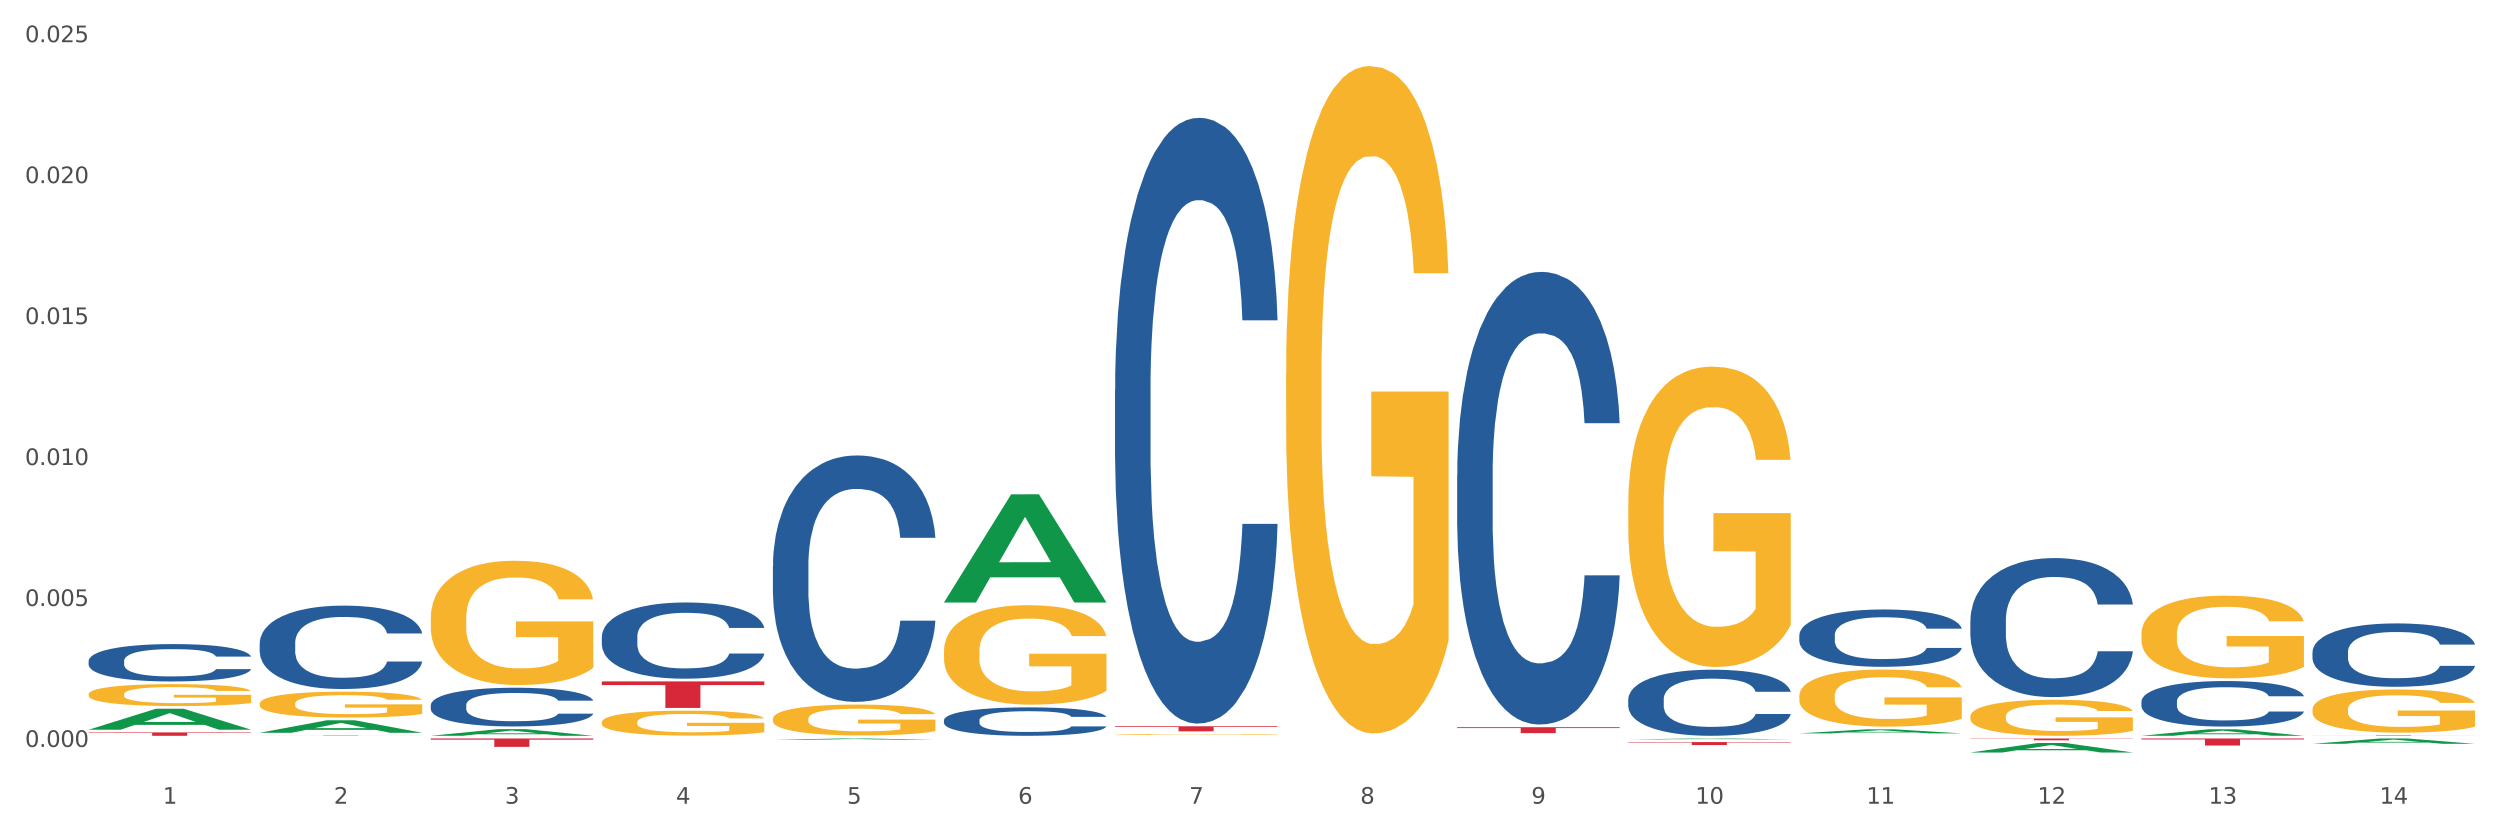 <?xml version="1.0" encoding="utf-8" standalone="no"?>
<!DOCTYPE svg PUBLIC "-//W3C//DTD SVG 1.1//EN"
  "http://www.w3.org/Graphics/SVG/1.1/DTD/svg11.dtd">
<svg xmlns:xlink="http://www.w3.org/1999/xlink" width="1080pt" height="360pt" viewBox="0 0 1080 360" xmlns="http://www.w3.org/2000/svg" version="1.1">
 <rect x="0" y="0" width="1080" height="360" fill="#333333" stroke="none"/>
 <defs>
  <style type="text/css">*{stroke-linejoin: round; stroke-linecap: butt}</style>
 </defs>
 <g id="figure_1">
  <g id="patch_1">
   <path d="M 0 360 
L 1080 360 
L 1080 0 
L 0 0 
z
" style="fill: #ffffff; stroke: #ffffff; stroke-linejoin: miter"/>
  </g>
  <g id="axes_1">
   <g id="matplotlib.axis_1">
    <g id="xtick_1">
     <g id="text_1">
      <!-- 1 -->
      <g style="fill: #4d4d4d" transform="translate(70.332 347.204) scale(0.096 -0.096)">
       <defs>
        <path id="DejaVuSans-31" d="M 794 531 
L 1825 531 
L 1825 4091 
L 703 3866 
L 703 4441 
L 1819 4666 
L 2450 4666 
L 2450 531 
L 3481 531 
L 3481 0 
L 794 0 
L 794 531 
z
" transform="scale(0.016)"/>
       </defs>
       <use xlink:href="#DejaVuSans-31"/>
      </g>
     </g>
    </g>
    <g id="xtick_2">
     <g id="text_2">
      <!-- 2 -->
      <g style="fill: #4d4d4d" transform="translate(144.233 347.204) scale(0.096 -0.096)">
       <defs>
        <path id="DejaVuSans-32" d="M 1228 531 
L 3431 531 
L 3431 0 
L 469 0 
L 469 531 
Q 828 903 1448 1529 
Q 2069 2156 2228 2338 
Q 2531 2678 2651 2914 
Q 2772 3150 2772 3378 
Q 2772 3750 2511 3984 
Q 2250 4219 1831 4219 
Q 1534 4219 1204 4116 
Q 875 4013 500 3803 
L 500 4441 
Q 881 4594 1212 4672 
Q 1544 4750 1819 4750 
Q 2544 4750 2975 4387 
Q 3406 4025 3406 3419 
Q 3406 3131 3298 2873 
Q 3191 2616 2906 2266 
Q 2828 2175 2409 1742 
Q 1991 1309 1228 531 
z
" transform="scale(0.016)"/>
       </defs>
       <use xlink:href="#DejaVuSans-32"/>
      </g>
     </g>
    </g>
    <g id="xtick_3">
     <g id="text_3">
      <!-- 3 -->
      <g style="fill: #4d4d4d" transform="translate(218.134 347.204) scale(0.096 -0.096)">
       <defs>
        <path id="DejaVuSans-33" d="M 2597 2516 
Q 3050 2419 3304 2112 
Q 3559 1806 3559 1356 
Q 3559 666 3084 287 
Q 2609 -91 1734 -91 
Q 1441 -91 1130 -33 
Q 819 25 488 141 
L 488 750 
Q 750 597 1062 519 
Q 1375 441 1716 441 
Q 2309 441 2620 675 
Q 2931 909 2931 1356 
Q 2931 1769 2642 2001 
Q 2353 2234 1838 2234 
L 1294 2234 
L 1294 2753 
L 1863 2753 
Q 2328 2753 2575 2939 
Q 2822 3125 2822 3475 
Q 2822 3834 2567 4026 
Q 2313 4219 1838 4219 
Q 1578 4219 1281 4162 
Q 984 4106 628 3988 
L 628 4550 
Q 988 4650 1302 4700 
Q 1616 4750 1894 4750 
Q 2613 4750 3031 4423 
Q 3450 4097 3450 3541 
Q 3450 3153 3228 2886 
Q 3006 2619 2597 2516 
z
" transform="scale(0.016)"/>
       </defs>
       <use xlink:href="#DejaVuSans-33"/>
      </g>
     </g>
    </g>
    <g id="xtick_4">
     <g id="text_4">
      <!-- 4 -->
      <g style="fill: #4d4d4d" transform="translate(292.034 347.204) scale(0.096 -0.096)">
       <defs>
        <path id="DejaVuSans-34" d="M 2419 4116 
L 825 1625 
L 2419 1625 
L 2419 4116 
z
M 2253 4666 
L 3047 4666 
L 3047 1625 
L 3713 1625 
L 3713 1100 
L 3047 1100 
L 3047 0 
L 2419 0 
L 2419 1100 
L 313 1100 
L 313 1709 
L 2253 4666 
z
" transform="scale(0.016)"/>
       </defs>
       <use xlink:href="#DejaVuSans-34"/>
      </g>
     </g>
    </g>
    <g id="xtick_5">
     <g id="text_5">
      <!-- 5 -->
      <g style="fill: #4d4d4d" transform="translate(365.935 347.204) scale(0.096 -0.096)">
       <defs>
        <path id="DejaVuSans-35" d="M 691 4666 
L 3169 4666 
L 3169 4134 
L 1269 4134 
L 1269 2991 
Q 1406 3038 1543 3061 
Q 1681 3084 1819 3084 
Q 2600 3084 3056 2656 
Q 3513 2228 3513 1497 
Q 3513 744 3044 326 
Q 2575 -91 1722 -91 
Q 1428 -91 1123 -41 
Q 819 9 494 109 
L 494 744 
Q 775 591 1075 516 
Q 1375 441 1709 441 
Q 2250 441 2565 725 
Q 2881 1009 2881 1497 
Q 2881 1984 2565 2268 
Q 2250 2553 1709 2553 
Q 1456 2553 1204 2497 
Q 953 2441 691 2322 
L 691 4666 
z
" transform="scale(0.016)"/>
       </defs>
       <use xlink:href="#DejaVuSans-35"/>
      </g>
     </g>
    </g>
    <g id="xtick_6">
     <g id="text_6">
      <!-- 6 -->
      <g style="fill: #4d4d4d" transform="translate(439.836 347.204) scale(0.096 -0.096)">
       <defs>
        <path id="DejaVuSans-36" d="M 2113 2584 
Q 1688 2584 1439 2293 
Q 1191 2003 1191 1497 
Q 1191 994 1439 701 
Q 1688 409 2113 409 
Q 2538 409 2786 701 
Q 3034 994 3034 1497 
Q 3034 2003 2786 2293 
Q 2538 2584 2113 2584 
z
M 3366 4563 
L 3366 3988 
Q 3128 4100 2886 4159 
Q 2644 4219 2406 4219 
Q 1781 4219 1451 3797 
Q 1122 3375 1075 2522 
Q 1259 2794 1537 2939 
Q 1816 3084 2150 3084 
Q 2853 3084 3261 2657 
Q 3669 2231 3669 1497 
Q 3669 778 3244 343 
Q 2819 -91 2113 -91 
Q 1303 -91 875 529 
Q 447 1150 447 2328 
Q 447 3434 972 4092 
Q 1497 4750 2381 4750 
Q 2619 4750 2861 4703 
Q 3103 4656 3366 4563 
z
" transform="scale(0.016)"/>
       </defs>
       <use xlink:href="#DejaVuSans-36"/>
      </g>
     </g>
    </g>
    <g id="xtick_7">
     <g id="text_7">
      <!-- 7 -->
      <g style="fill: #4d4d4d" transform="translate(513.737 347.204) scale(0.096 -0.096)">
       <defs>
        <path id="DejaVuSans-37" d="M 525 4666 
L 3525 4666 
L 3525 4397 
L 1831 0 
L 1172 0 
L 2766 4134 
L 525 4134 
L 525 4666 
z
" transform="scale(0.016)"/>
       </defs>
       <use xlink:href="#DejaVuSans-37"/>
      </g>
     </g>
    </g>
    <g id="xtick_8">
     <g id="text_8">
      <!-- 8 -->
      <g style="fill: #4d4d4d" transform="translate(587.638 347.204) scale(0.096 -0.096)">
       <defs>
        <path id="DejaVuSans-38" d="M 2034 2216 
Q 1584 2216 1326 1975 
Q 1069 1734 1069 1313 
Q 1069 891 1326 650 
Q 1584 409 2034 409 
Q 2484 409 2743 651 
Q 3003 894 3003 1313 
Q 3003 1734 2745 1975 
Q 2488 2216 2034 2216 
z
M 1403 2484 
Q 997 2584 770 2862 
Q 544 3141 544 3541 
Q 544 4100 942 4425 
Q 1341 4750 2034 4750 
Q 2731 4750 3128 4425 
Q 3525 4100 3525 3541 
Q 3525 3141 3298 2862 
Q 3072 2584 2669 2484 
Q 3125 2378 3379 2068 
Q 3634 1759 3634 1313 
Q 3634 634 3220 271 
Q 2806 -91 2034 -91 
Q 1263 -91 848 271 
Q 434 634 434 1313 
Q 434 1759 690 2068 
Q 947 2378 1403 2484 
z
M 1172 3481 
Q 1172 3119 1398 2916 
Q 1625 2713 2034 2713 
Q 2441 2713 2670 2916 
Q 2900 3119 2900 3481 
Q 2900 3844 2670 4047 
Q 2441 4250 2034 4250 
Q 1625 4250 1398 4047 
Q 1172 3844 1172 3481 
z
" transform="scale(0.016)"/>
       </defs>
       <use xlink:href="#DejaVuSans-38"/>
      </g>
     </g>
    </g>
    <g id="xtick_9">
     <g id="text_9">
      <!-- 9 -->
      <g style="fill: #4d4d4d" transform="translate(661.539 347.204) scale(0.096 -0.096)">
       <defs>
        <path id="DejaVuSans-39" d="M 703 97 
L 703 672 
Q 941 559 1184 500 
Q 1428 441 1663 441 
Q 2288 441 2617 861 
Q 2947 1281 2994 2138 
Q 2813 1869 2534 1725 
Q 2256 1581 1919 1581 
Q 1219 1581 811 2004 
Q 403 2428 403 3163 
Q 403 3881 828 4315 
Q 1253 4750 1959 4750 
Q 2769 4750 3195 4129 
Q 3622 3509 3622 2328 
Q 3622 1225 3098 567 
Q 2575 -91 1691 -91 
Q 1453 -91 1209 -44 
Q 966 3 703 97 
z
M 1959 2075 
Q 2384 2075 2632 2365 
Q 2881 2656 2881 3163 
Q 2881 3666 2632 3958 
Q 2384 4250 1959 4250 
Q 1534 4250 1286 3958 
Q 1038 3666 1038 3163 
Q 1038 2656 1286 2365 
Q 1534 2075 1959 2075 
z
" transform="scale(0.016)"/>
       </defs>
       <use xlink:href="#DejaVuSans-39"/>
      </g>
     </g>
    </g>
    <g id="xtick_10">
     <g id="text_10">
      <!-- 10 -->
      <g style="fill: #4d4d4d" transform="translate(732.386 347.204) scale(0.096 -0.096)">
       <defs>
        <path id="DejaVuSans-30" d="M 2034 4250 
Q 1547 4250 1301 3770 
Q 1056 3291 1056 2328 
Q 1056 1369 1301 889 
Q 1547 409 2034 409 
Q 2525 409 2770 889 
Q 3016 1369 3016 2328 
Q 3016 3291 2770 3770 
Q 2525 4250 2034 4250 
z
M 2034 4750 
Q 2819 4750 3233 4129 
Q 3647 3509 3647 2328 
Q 3647 1150 3233 529 
Q 2819 -91 2034 -91 
Q 1250 -91 836 529 
Q 422 1150 422 2328 
Q 422 3509 836 4129 
Q 1250 4750 2034 4750 
z
" transform="scale(0.016)"/>
       </defs>
       <use xlink:href="#DejaVuSans-31"/>
       <use xlink:href="#DejaVuSans-30" transform="translate(63.623 0)"/>
      </g>
     </g>
    </g>
    <g id="xtick_11">
     <g id="text_11">
      <!-- 11 -->
      <g style="fill: #4d4d4d" transform="translate(806.287 347.204) scale(0.096 -0.096)">
       <use xlink:href="#DejaVuSans-31"/>
       <use xlink:href="#DejaVuSans-31" transform="translate(63.623 0)"/>
      </g>
     </g>
    </g>
    <g id="xtick_12">
     <g id="text_12">
      <!-- 12 -->
      <g style="fill: #4d4d4d" transform="translate(880.187 347.204) scale(0.096 -0.096)">
       <use xlink:href="#DejaVuSans-31"/>
       <use xlink:href="#DejaVuSans-32" transform="translate(63.623 0)"/>
      </g>
     </g>
    </g>
    <g id="xtick_13">
     <g id="text_13">
      <!-- 13 -->
      <g style="fill: #4d4d4d" transform="translate(954.088 347.204) scale(0.096 -0.096)">
       <use xlink:href="#DejaVuSans-31"/>
       <use xlink:href="#DejaVuSans-33" transform="translate(63.623 0)"/>
      </g>
     </g>
    </g>
    <g id="xtick_14">
     <g id="text_14">
      <!-- 14 -->
      <g style="fill: #4d4d4d" transform="translate(1027.989 347.204) scale(0.096 -0.096)">
       <use xlink:href="#DejaVuSans-31"/>
       <use xlink:href="#DejaVuSans-34" transform="translate(63.623 0)"/>
      </g>
     </g>
    </g>
    <g id="xtick_15"/>
    <g id="xtick_16"/>
    <g id="xtick_17"/>
    <g id="xtick_18"/>
    <g id="xtick_19"/>
    <g id="xtick_20"/>
    <g id="xtick_21"/>
    <g id="xtick_22"/>
    <g id="xtick_23"/>
    <g id="xtick_24"/>
    <g id="xtick_25"/>
    <g id="xtick_26"/>
    <g id="xtick_27"/>
   </g>
   <g id="matplotlib.axis_2">
    <g id="ytick_1">
     <g id="text_15">
      <!-- 0.000 -->
      <g style="fill: #4d4d4d" transform="translate(10.8 322.673) scale(0.096 -0.096)">
       <defs>
        <path id="DejaVuSans-2e" d="M 684 794 
L 1344 794 
L 1344 0 
L 684 0 
L 684 794 
z
" transform="scale(0.016)"/>
       </defs>
       <use xlink:href="#DejaVuSans-30"/>
       <use xlink:href="#DejaVuSans-2e" transform="translate(63.623 0)"/>
       <use xlink:href="#DejaVuSans-30" transform="translate(95.41 0)"/>
       <use xlink:href="#DejaVuSans-30" transform="translate(159.033 0)"/>
       <use xlink:href="#DejaVuSans-30" transform="translate(222.656 0)"/>
      </g>
     </g>
    </g>
    <g id="ytick_2">
     <g id="text_16">
      <!-- 0.005 -->
      <g style="fill: #4d4d4d" transform="translate(10.8 261.784) scale(0.096 -0.096)">
       <use xlink:href="#DejaVuSans-30"/>
       <use xlink:href="#DejaVuSans-2e" transform="translate(63.623 0)"/>
       <use xlink:href="#DejaVuSans-30" transform="translate(95.41 0)"/>
       <use xlink:href="#DejaVuSans-30" transform="translate(159.033 0)"/>
       <use xlink:href="#DejaVuSans-35" transform="translate(222.656 0)"/>
      </g>
     </g>
    </g>
    <g id="ytick_3">
     <g id="text_17">
      <!-- 0.010 -->
      <g style="fill: #4d4d4d" transform="translate(10.8 200.894) scale(0.096 -0.096)">
       <use xlink:href="#DejaVuSans-30"/>
       <use xlink:href="#DejaVuSans-2e" transform="translate(63.623 0)"/>
       <use xlink:href="#DejaVuSans-30" transform="translate(95.41 0)"/>
       <use xlink:href="#DejaVuSans-31" transform="translate(159.033 0)"/>
       <use xlink:href="#DejaVuSans-30" transform="translate(222.656 0)"/>
      </g>
     </g>
    </g>
    <g id="ytick_4">
     <g id="text_18">
      <!-- 0.015 -->
      <g style="fill: #4d4d4d" transform="translate(10.8 140.005) scale(0.096 -0.096)">
       <use xlink:href="#DejaVuSans-30"/>
       <use xlink:href="#DejaVuSans-2e" transform="translate(63.623 0)"/>
       <use xlink:href="#DejaVuSans-30" transform="translate(95.41 0)"/>
       <use xlink:href="#DejaVuSans-31" transform="translate(159.033 0)"/>
       <use xlink:href="#DejaVuSans-35" transform="translate(222.656 0)"/>
      </g>
     </g>
    </g>
    <g id="ytick_5">
     <g id="text_19">
      <!-- 0.020 -->
      <g style="fill: #4d4d4d" transform="translate(10.8 79.116) scale(0.096 -0.096)">
       <use xlink:href="#DejaVuSans-30"/>
       <use xlink:href="#DejaVuSans-2e" transform="translate(63.623 0)"/>
       <use xlink:href="#DejaVuSans-30" transform="translate(95.41 0)"/>
       <use xlink:href="#DejaVuSans-32" transform="translate(159.033 0)"/>
       <use xlink:href="#DejaVuSans-30" transform="translate(222.656 0)"/>
      </g>
     </g>
    </g>
    <g id="ytick_6">
     <g id="text_20">
      <!-- 0.025 -->
      <g style="fill: #4d4d4d" transform="translate(10.8 18.226) scale(0.096 -0.096)">
       <use xlink:href="#DejaVuSans-30"/>
       <use xlink:href="#DejaVuSans-2e" transform="translate(63.623 0)"/>
       <use xlink:href="#DejaVuSans-30" transform="translate(95.41 0)"/>
       <use xlink:href="#DejaVuSans-32" transform="translate(159.033 0)"/>
       <use xlink:href="#DejaVuSans-35" transform="translate(222.656 0)"/>
      </g>
     </g>
    </g>
    <g id="ytick_7"/>
    <g id="ytick_8"/>
    <g id="ytick_9"/>
    <g id="ytick_10"/>
    <g id="ytick_11"/>
   </g>
   <g id="PolyCollection_1">
    <path d="M 38.283 315.231 
L 38.355 315.223 
L 67.306 306.187 
L 79.321 306.179 
L 108.489 315.248 
L 94.592 315.248 
L 88.296 313.136 
L 58.404 313.136 
L 58.187 313.17 
L 52.107 315.248 
L 38.283 315.248 
L 38.283 315.231 
L 62.167 311.876 
L 84.532 311.867 
L 73.458 308.112 
L 73.314 308.095 
L 73.169 308.12 
L 62.095 311.867 
L 62.167 311.876 
L 38.283 315.231 
z
" clip-path="url(#p64c9ae59c0)" style="fill: #109648"/>
    <path d="M 259.986 294.358 
L 330.191 294.358 
L 330.191 295.954 
L 302.575 295.964 
L 302.575 305.84 
L 287.436 305.84 
L 287.436 295.964 
L 259.986 295.954 
L 259.986 294.369 
L 259.986 294.358 
z
" clip-path="url(#p64c9ae59c0)" style="fill: #d62839"/>
    <path d="M 38.283 316.41 
L 108.489 316.41 
L 108.489 316.612 
L 80.872 316.613 
L 80.872 317.864 
L 65.733 317.864 
L 65.733 316.613 
L 38.283 316.612 
L 38.283 316.411 
L 38.283 316.41 
z
" clip-path="url(#p64c9ae59c0)" style="fill: #d62839"/>
    <path d="M 112.184 317.72 
L 182.39 317.72 
L 182.39 317.74 
L 154.773 317.74 
L 154.773 317.864 
L 139.634 317.864 
L 139.634 317.74 
L 112.184 317.74 
L 112.184 317.72 
L 112.184 317.72 
z
" clip-path="url(#p64c9ae59c0)" style="fill: #d62839"/>
    <path d="M 186.085 319.026 
L 256.291 319.026 
L 256.291 319.528 
L 228.674 319.531 
L 228.674 322.636 
L 213.535 322.636 
L 213.535 319.531 
L 186.085 319.528 
L 186.085 319.029 
L 186.085 319.026 
z
" clip-path="url(#p64c9ae59c0)" style="fill: #d62839"/>
    <path d="M 925.093 319.026 
L 995.299 319.026 
L 995.299 319.449 
L 967.683 319.452 
L 967.683 322.068 
L 952.543 322.068 
L 952.543 319.452 
L 925.093 319.449 
L 925.093 319.029 
L 925.093 319.026 
z
" clip-path="url(#p64c9ae59c0)" style="fill: #d62839"/>
    <path d="M 998.994 317.67 
L 1069.2 317.67 
L 1069.2 317.697 
L 1041.583 317.697 
L 1041.583 317.864 
L 1026.444 317.864 
L 1026.444 317.697 
L 998.994 317.697 
L 998.994 317.67 
L 998.994 317.67 
z
" clip-path="url(#p64c9ae59c0)" style="fill: #d62839"/>
    <path d="M 703.391 320.582 
L 773.597 320.582 
L 773.597 320.76 
L 745.98 320.762 
L 745.98 321.865 
L 730.841 321.865 
L 730.841 320.762 
L 703.391 320.76 
L 703.391 320.583 
L 703.391 320.582 
z
" clip-path="url(#p64c9ae59c0)" style="fill: #d62839"/>
    <path d="M 851.192 319.026 
L 921.398 319.026 
L 921.398 319.136 
L 893.782 319.137 
L 893.782 319.817 
L 878.643 319.817 
L 878.643 319.137 
L 851.192 319.136 
L 851.192 319.027 
L 851.192 319.026 
z
" clip-path="url(#p64c9ae59c0)" style="fill: #d62839"/>
    <path d="M 629.49 314.164 
L 699.696 314.164 
L 699.696 314.517 
L 672.079 314.52 
L 672.079 316.705 
L 656.94 316.705 
L 656.94 314.52 
L 629.49 314.517 
L 629.49 314.167 
L 629.49 314.164 
z
" clip-path="url(#p64c9ae59c0)" style="fill: #d62839"/>
    <path d="M 481.688 313.758 
L 551.894 313.758 
L 551.894 314.059 
L 524.277 314.061 
L 524.277 315.929 
L 509.138 315.929 
L 509.138 314.061 
L 481.688 314.059 
L 481.688 313.76 
L 481.688 313.758 
z
" clip-path="url(#p64c9ae59c0)" style="fill: #d62839"/>
    <path d="M 186.085 267.057 
L 186.168 267.008 
L 186.168 265.242 
L 186.333 263.722 
L 187.162 260.044 
L 188.406 257.004 
L 189.317 255.386 
L 190.229 254.062 
L 191.307 252.738 
L 192.633 251.365 
L 195.037 249.354 
L 196.529 248.324 
L 198.352 247.246 
L 201.668 245.676 
L 204.071 244.794 
L 206.558 244.058 
L 210.619 243.176 
L 213.272 242.783 
L 216.09 242.489 
L 219.488 242.293 
L 222.058 242.244 
L 227.694 242.391 
L 232.502 242.832 
L 234.823 243.176 
L 237.807 243.764 
L 239.381 244.156 
L 241.951 244.941 
L 244.603 245.971 
L 246.427 246.853 
L 249.162 248.521 
L 251.234 250.188 
L 253.141 252.247 
L 254.135 253.67 
L 254.881 254.994 
L 255.545 256.514 
L 256.208 258.916 
L 241.288 258.916 
L 240.708 257.2 
L 239.796 255.582 
L 238.47 254.013 
L 237.309 253.032 
L 235.32 251.806 
L 233.496 251.022 
L 231.59 250.433 
L 229.269 249.943 
L 227.446 249.698 
L 224.876 249.501 
L 219.82 249.55 
L 216.422 249.943 
L 214.101 250.433 
L 212.609 250.874 
L 211.283 251.365 
L 209.791 252.051 
L 208.05 253.081 
L 206.807 254.013 
L 205.563 255.19 
L 204.569 256.367 
L 203.657 257.74 
L 202.911 259.211 
L 202.331 260.731 
L 201.833 262.594 
L 201.419 265.684 
L 201.419 272.402 
L 201.585 273.922 
L 201.999 275.932 
L 202.496 277.452 
L 203.325 279.267 
L 204.071 280.493 
L 205.48 282.258 
L 207.055 283.729 
L 208.299 284.661 
L 209.542 285.445 
L 211.697 286.524 
L 214.101 287.407 
L 216.173 287.946 
L 218.991 288.437 
L 220.898 288.633 
L 222.555 288.731 
L 226.617 288.731 
L 229.518 288.584 
L 232.75 288.241 
L 235.237 287.799 
L 237.309 287.26 
L 239.63 286.377 
L 241.122 285.544 
L 241.122 275.295 
L 222.887 275.246 
L 222.887 268.43 
L 256.291 268.43 
L 256.291 288.437 
L 254.881 289.467 
L 253.307 290.398 
L 251.649 291.232 
L 249.162 292.262 
L 246.178 293.242 
L 243.526 293.929 
L 240.708 294.517 
L 237.392 295.057 
L 233.082 295.547 
L 230.43 295.743 
L 227.114 295.89 
L 223.218 295.939 
L 219.82 295.841 
L 216.504 295.596 
L 213.023 295.155 
L 209.625 294.517 
L 207.055 293.88 
L 204.486 293.095 
L 201.75 292.065 
L 199.595 291.085 
L 197.938 290.202 
L 196.114 289.074 
L 194.125 287.603 
L 192.633 286.279 
L 191.307 284.906 
L 189.898 283.141 
L 188.903 281.621 
L 187.908 279.708 
L 187.328 278.286 
L 186.665 276.079 
L 186.168 272.99 
L 186.085 267.057 
z
" clip-path="url(#p64c9ae59c0)" style="fill: #f7b32b"/>
    <path d="M 407.787 281.305 
L 407.87 281.266 
L 407.87 279.853 
L 408.036 278.636 
L 408.865 275.693 
L 410.108 273.26 
L 411.02 271.965 
L 411.932 270.906 
L 413.009 269.846 
L 414.335 268.747 
L 416.739 267.138 
L 418.231 266.314 
L 420.055 265.451 
L 423.37 264.195 
L 425.774 263.489 
L 428.261 262.9 
L 432.322 262.194 
L 434.974 261.88 
L 437.793 261.644 
L 441.191 261.487 
L 443.761 261.448 
L 449.397 261.566 
L 454.204 261.919 
L 456.525 262.194 
L 459.509 262.665 
L 461.084 262.979 
L 463.654 263.606 
L 466.306 264.431 
L 468.129 265.137 
L 470.865 266.471 
L 472.937 267.805 
L 474.843 269.454 
L 475.838 270.592 
L 476.584 271.651 
L 477.247 272.868 
L 477.91 274.791 
L 462.99 274.791 
L 462.41 273.417 
L 461.498 272.122 
L 460.172 270.866 
L 459.012 270.081 
L 457.023 269.1 
L 455.199 268.472 
L 453.293 268.002 
L 450.972 267.609 
L 449.148 267.413 
L 446.579 267.256 
L 441.523 267.295 
L 438.124 267.609 
L 435.803 268.002 
L 434.311 268.355 
L 432.985 268.747 
L 431.493 269.297 
L 429.753 270.121 
L 428.509 270.866 
L 427.266 271.808 
L 426.271 272.75 
L 425.359 273.849 
L 424.613 275.026 
L 424.033 276.243 
L 423.536 277.734 
L 423.122 280.206 
L 423.122 285.582 
L 423.287 286.799 
L 423.702 288.408 
L 424.199 289.624 
L 425.028 291.076 
L 425.774 292.057 
L 427.183 293.47 
L 428.758 294.647 
L 430.001 295.393 
L 431.244 296.021 
L 433.4 296.884 
L 435.803 297.59 
L 437.876 298.022 
L 440.694 298.415 
L 442.6 298.572 
L 444.258 298.65 
L 448.319 298.65 
L 451.22 298.532 
L 454.453 298.258 
L 456.94 297.904 
L 459.012 297.473 
L 461.333 296.766 
L 462.825 296.099 
L 462.825 287.898 
L 444.589 287.858 
L 444.589 282.404 
L 477.993 282.404 
L 477.993 298.415 
L 476.584 299.239 
L 475.009 299.984 
L 473.351 300.651 
L 470.865 301.476 
L 467.881 302.26 
L 465.228 302.81 
L 462.41 303.281 
L 459.095 303.712 
L 454.785 304.105 
L 452.132 304.262 
L 448.817 304.379 
L 444.921 304.419 
L 441.523 304.34 
L 438.207 304.144 
L 434.726 303.791 
L 431.327 303.281 
L 428.758 302.771 
L 426.188 302.143 
L 423.453 301.319 
L 421.298 300.534 
L 419.64 299.827 
L 417.817 298.925 
L 415.827 297.747 
L 414.335 296.688 
L 413.009 295.589 
L 411.6 294.176 
L 410.605 292.96 
L 409.611 291.429 
L 409.031 290.291 
L 408.368 288.525 
L 407.87 286.053 
L 407.787 281.305 
z
" clip-path="url(#p64c9ae59c0)" style="fill: #f7b32b"/>
    <path d="M 112.184 303.978 
L 112.267 303.968 
L 112.267 303.601 
L 112.433 303.285 
L 113.261 302.519 
L 114.505 301.887 
L 115.416 301.55 
L 116.328 301.275 
L 117.406 300.999 
L 118.732 300.714 
L 121.136 300.295 
L 122.628 300.081 
L 124.451 299.857 
L 127.767 299.53 
L 130.17 299.346 
L 132.657 299.193 
L 136.719 299.01 
L 139.371 298.928 
L 142.189 298.867 
L 145.588 298.826 
L 148.157 298.816 
L 153.793 298.846 
L 158.601 298.938 
L 160.922 299.01 
L 163.906 299.132 
L 165.481 299.214 
L 168.05 299.377 
L 170.703 299.591 
L 172.526 299.775 
L 175.261 300.122 
L 177.334 300.469 
L 179.24 300.897 
L 180.235 301.193 
L 180.981 301.469 
L 181.644 301.785 
L 182.307 302.285 
L 167.387 302.285 
L 166.807 301.928 
L 165.895 301.591 
L 164.569 301.265 
L 163.408 301.06 
L 161.419 300.805 
L 159.596 300.642 
L 157.689 300.52 
L 155.368 300.418 
L 153.545 300.367 
L 150.975 300.326 
L 145.919 300.336 
L 142.521 300.418 
L 140.2 300.52 
L 138.708 300.612 
L 137.382 300.714 
L 135.89 300.856 
L 134.149 301.071 
L 132.906 301.265 
L 131.662 301.509 
L 130.668 301.754 
L 129.756 302.04 
L 129.01 302.346 
L 128.43 302.662 
L 127.933 303.05 
L 127.518 303.693 
L 127.518 305.091 
L 127.684 305.407 
L 128.098 305.825 
L 128.596 306.141 
L 129.424 306.519 
L 130.17 306.774 
L 131.58 307.141 
L 133.154 307.447 
L 134.398 307.641 
L 135.641 307.804 
L 137.796 308.029 
L 140.2 308.213 
L 142.272 308.325 
L 145.09 308.427 
L 146.997 308.468 
L 148.654 308.488 
L 152.716 308.488 
L 155.617 308.457 
L 158.85 308.386 
L 161.336 308.294 
L 163.408 308.182 
L 165.729 307.998 
L 167.221 307.825 
L 167.221 305.693 
L 148.986 305.682 
L 148.986 304.264 
L 182.39 304.264 
L 182.39 308.427 
L 180.981 308.641 
L 179.406 308.835 
L 177.748 309.008 
L 175.261 309.223 
L 172.277 309.427 
L 169.625 309.57 
L 166.807 309.692 
L 163.491 309.804 
L 159.181 309.906 
L 156.529 309.947 
L 153.213 309.978 
L 149.318 309.988 
L 145.919 309.967 
L 142.604 309.916 
L 139.122 309.825 
L 135.724 309.692 
L 133.154 309.559 
L 130.585 309.396 
L 127.85 309.182 
L 125.695 308.978 
L 124.037 308.794 
L 122.213 308.559 
L 120.224 308.253 
L 118.732 307.978 
L 117.406 307.692 
L 115.997 307.325 
L 115.002 307.009 
L 114.007 306.611 
L 113.427 306.315 
L 112.764 305.856 
L 112.267 305.213 
L 112.184 303.978 
z
" clip-path="url(#p64c9ae59c0)" style="fill: #f7b32b"/>
    <path d="M 38.283 299.925 
L 38.366 299.916 
L 38.366 299.605 
L 38.532 299.337 
L 39.361 298.688 
L 40.604 298.152 
L 41.516 297.867 
L 42.427 297.634 
L 43.505 297.4 
L 44.831 297.158 
L 47.235 296.804 
L 48.727 296.622 
L 50.55 296.432 
L 53.866 296.155 
L 56.27 296 
L 58.756 295.87 
L 62.818 295.714 
L 65.47 295.645 
L 68.288 295.593 
L 71.687 295.559 
L 74.256 295.55 
L 79.893 295.576 
L 84.7 295.654 
L 87.021 295.714 
L 90.005 295.818 
L 91.58 295.887 
L 94.149 296.026 
L 96.802 296.207 
L 98.625 296.363 
L 101.36 296.657 
L 103.433 296.951 
L 105.339 297.314 
L 106.334 297.565 
L 107.08 297.798 
L 107.743 298.066 
L 108.406 298.49 
L 93.486 298.49 
L 92.906 298.187 
L 91.994 297.902 
L 90.668 297.625 
L 89.508 297.452 
L 87.518 297.236 
L 85.695 297.098 
L 83.788 296.994 
L 81.467 296.907 
L 79.644 296.864 
L 77.074 296.83 
L 72.018 296.838 
L 68.62 296.907 
L 66.299 296.994 
L 64.807 297.072 
L 63.481 297.158 
L 61.989 297.279 
L 60.248 297.461 
L 59.005 297.625 
L 57.762 297.833 
L 56.767 298.04 
L 55.855 298.282 
L 55.109 298.541 
L 54.529 298.809 
L 54.032 299.138 
L 53.617 299.683 
L 53.617 300.867 
L 53.783 301.135 
L 54.197 301.489 
L 54.695 301.757 
L 55.524 302.077 
L 56.27 302.293 
L 57.679 302.605 
L 59.254 302.864 
L 60.497 303.028 
L 61.74 303.167 
L 63.895 303.357 
L 66.299 303.512 
L 68.371 303.608 
L 71.189 303.694 
L 73.096 303.729 
L 74.754 303.746 
L 78.815 303.746 
L 81.716 303.72 
L 84.949 303.659 
L 87.435 303.582 
L 89.508 303.487 
L 91.828 303.331 
L 93.32 303.184 
L 93.32 301.377 
L 75.085 301.368 
L 75.085 300.167 
L 108.489 300.167 
L 108.489 303.694 
L 107.08 303.876 
L 105.505 304.04 
L 103.847 304.187 
L 101.36 304.368 
L 98.377 304.541 
L 95.724 304.662 
L 92.906 304.766 
L 89.59 304.861 
L 85.28 304.948 
L 82.628 304.982 
L 79.312 305.008 
L 75.417 305.017 
L 72.018 304.999 
L 68.703 304.956 
L 65.221 304.878 
L 61.823 304.766 
L 59.254 304.654 
L 56.684 304.515 
L 53.949 304.334 
L 51.794 304.161 
L 50.136 304.005 
L 48.312 303.806 
L 46.323 303.547 
L 44.831 303.314 
L 43.505 303.072 
L 42.096 302.76 
L 41.101 302.492 
L 40.107 302.155 
L 39.526 301.904 
L 38.863 301.515 
L 38.366 300.971 
L 38.283 299.925 
z
" clip-path="url(#p64c9ae59c0)" style="fill: #f7b32b"/>
    <path d="M 333.886 310.537 
L 333.969 310.525 
L 333.969 310.087 
L 334.135 309.709 
L 334.964 308.796 
L 336.207 308.042 
L 337.119 307.64 
L 338.031 307.311 
L 339.108 306.983 
L 340.435 306.642 
L 342.838 306.143 
L 344.33 305.887 
L 346.154 305.619 
L 349.469 305.23 
L 351.873 305.01 
L 354.36 304.828 
L 358.421 304.609 
L 361.074 304.511 
L 363.892 304.438 
L 367.29 304.39 
L 369.86 304.377 
L 375.496 304.414 
L 380.304 304.523 
L 382.624 304.609 
L 385.608 304.755 
L 387.183 304.852 
L 389.753 305.047 
L 392.405 305.303 
L 394.229 305.522 
L 396.964 305.936 
L 399.036 306.35 
L 400.943 306.861 
L 401.937 307.214 
L 402.683 307.543 
L 403.346 307.92 
L 404.009 308.516 
L 389.09 308.516 
L 388.509 308.09 
L 387.598 307.689 
L 386.271 307.299 
L 385.111 307.056 
L 383.122 306.751 
L 381.298 306.556 
L 379.392 306.41 
L 377.071 306.289 
L 375.247 306.228 
L 372.678 306.179 
L 367.622 306.191 
L 364.223 306.289 
L 361.902 306.41 
L 360.41 306.52 
L 359.084 306.642 
L 357.592 306.812 
L 355.852 307.068 
L 354.608 307.299 
L 353.365 307.591 
L 352.37 307.883 
L 351.459 308.224 
L 350.713 308.589 
L 350.132 308.967 
L 349.635 309.429 
L 349.221 310.196 
L 349.221 311.864 
L 349.386 312.242 
L 349.801 312.741 
L 350.298 313.118 
L 351.127 313.568 
L 351.873 313.873 
L 353.282 314.311 
L 354.857 314.676 
L 356.1 314.908 
L 357.344 315.102 
L 359.499 315.37 
L 361.902 315.589 
L 363.975 315.723 
L 366.793 315.845 
L 368.699 315.894 
L 370.357 315.918 
L 374.418 315.918 
L 377.32 315.881 
L 380.552 315.796 
L 383.039 315.687 
L 385.111 315.553 
L 387.432 315.334 
L 388.924 315.127 
L 388.924 312.582 
L 370.689 312.57 
L 370.689 310.878 
L 404.092 310.878 
L 404.092 315.845 
L 402.683 316.101 
L 401.108 316.332 
L 399.451 316.539 
L 396.964 316.794 
L 393.98 317.038 
L 391.328 317.208 
L 388.509 317.354 
L 385.194 317.488 
L 380.884 317.61 
L 378.231 317.659 
L 374.916 317.695 
L 371.02 317.707 
L 367.622 317.683 
L 364.306 317.622 
L 360.825 317.513 
L 357.427 317.354 
L 354.857 317.196 
L 352.287 317.001 
L 349.552 316.746 
L 347.397 316.502 
L 345.739 316.283 
L 343.916 316.003 
L 341.927 315.638 
L 340.435 315.309 
L 339.108 314.968 
L 337.699 314.53 
L 336.705 314.153 
L 335.71 313.678 
L 335.13 313.325 
L 334.467 312.777 
L 333.969 312.01 
L 333.886 310.537 
z
" clip-path="url(#p64c9ae59c0)" style="fill: #f7b32b"/>
    <path d="M 925.093 317.859 
L 925.166 317.856 
L 954.117 315.039 
L 966.131 315.036 
L 995.299 317.864 
L 981.403 317.864 
L 975.106 317.206 
L 945.214 317.206 
L 944.997 317.216 
L 938.917 317.864 
L 925.093 317.864 
L 925.093 317.859 
L 948.978 316.813 
L 971.342 316.81 
L 960.269 315.639 
L 960.124 315.634 
L 959.979 315.642 
L 948.905 316.81 
L 948.978 316.813 
L 925.093 317.859 
z
" clip-path="url(#p64c9ae59c0)" style="fill: #109648"/>
    <path d="M 851.192 325.074 
L 851.265 325.07 
L 880.216 320.983 
L 892.23 320.979 
L 921.398 325.081 
L 907.502 325.081 
L 901.205 324.126 
L 871.313 324.126 
L 871.096 324.142 
L 865.016 325.081 
L 851.192 325.081 
L 851.192 325.074 
L 875.077 323.556 
L 897.441 323.552 
L 886.368 321.853 
L 886.223 321.846 
L 886.078 321.857 
L 875.005 323.552 
L 875.077 323.556 
L 851.192 325.074 
z
" clip-path="url(#p64c9ae59c0)" style="fill: #109648"/>
    <path d="M 998.994 281.614 
L 999.077 281.589 
L 999.077 280.889 
L 999.326 279.939 
L 1000.239 278.189 
L 1001.401 276.864 
L 1003.392 275.314 
L 1004.471 274.664 
L 1005.882 273.939 
L 1008.786 272.764 
L 1012.106 271.764 
L 1014.43 271.214 
L 1016.172 270.864 
L 1020.073 270.239 
L 1022.313 269.964 
L 1024.637 269.739 
L 1026.628 269.589 
L 1029.948 269.414 
L 1032.603 269.339 
L 1035.674 269.314 
L 1038.246 269.339 
L 1041.649 269.439 
L 1046.628 269.739 
L 1048.537 269.914 
L 1051.109 270.214 
L 1053.765 270.614 
L 1055.922 271.014 
L 1058.412 271.589 
L 1060.984 272.339 
L 1063.474 273.289 
L 1065.217 274.164 
L 1066.627 275.089 
L 1067.872 276.214 
L 1068.785 277.439 
L 1069.2 278.464 
L 1054.014 278.464 
L 1053.599 277.539 
L 1052.769 276.539 
L 1051.939 275.864 
L 1051.026 275.314 
L 1049.615 274.689 
L 1048.371 274.289 
L 1046.296 273.814 
L 1044.387 273.514 
L 1042.811 273.339 
L 1040.902 273.189 
L 1036.836 273.039 
L 1033.931 273.039 
L 1032.105 273.089 
L 1029.865 273.214 
L 1027.956 273.389 
L 1025.716 273.689 
L 1023.973 274.014 
L 1022.23 274.439 
L 1021.234 274.739 
L 1019.741 275.289 
L 1018.745 275.739 
L 1017.417 276.514 
L 1016.67 277.064 
L 1015.342 278.489 
L 1014.761 279.539 
L 1014.512 280.264 
L 1014.347 281.064 
L 1014.347 284.964 
L 1014.844 286.715 
L 1015.259 287.465 
L 1015.923 288.315 
L 1017.168 289.415 
L 1018.994 290.49 
L 1020.902 291.265 
L 1022.479 291.74 
L 1023.973 292.09 
L 1025.467 292.365 
L 1027.292 292.615 
L 1028.786 292.765 
L 1031.027 292.915 
L 1033.682 292.99 
L 1035.757 292.99 
L 1039.989 292.865 
L 1041.898 292.74 
L 1043.723 292.565 
L 1045.715 292.29 
L 1047.292 291.99 
L 1048.205 291.765 
L 1049.698 291.29 
L 1050.86 290.79 
L 1051.856 290.215 
L 1052.52 289.715 
L 1053.267 288.965 
L 1053.848 288.115 
L 1054.014 287.665 
L 1069.2 287.665 
L 1068.868 288.565 
L 1068.287 289.44 
L 1067.125 290.615 
L 1066.213 291.29 
L 1064.802 292.115 
L 1063.308 292.815 
L 1061.233 293.59 
L 1059.325 294.165 
L 1057.333 294.665 
L 1055.175 295.115 
L 1051.275 295.74 
L 1049.864 295.915 
L 1046.877 296.215 
L 1044.553 296.39 
L 1041.151 296.565 
L 1037.665 296.665 
L 1034.014 296.69 
L 1030.778 296.64 
L 1027.209 296.49 
L 1024.969 296.34 
L 1022.479 296.115 
L 1019.575 295.765 
L 1016.836 295.34 
L 1014.264 294.84 
L 1011.857 294.265 
L 1009.616 293.615 
L 1006.712 292.54 
L 1004.554 291.49 
L 1002.977 290.515 
L 1001.899 289.69 
L 1000.82 288.64 
L 1000.239 287.915 
L 999.326 286.165 
L 998.994 284.539 
L 998.994 281.614 
z
" clip-path="url(#p64c9ae59c0)" style="fill: #255c99"/>
    <path d="M 925.093 303.047 
L 925.176 303.029 
L 925.176 302.526 
L 925.425 301.844 
L 926.338 300.587 
L 927.5 299.635 
L 929.492 298.522 
L 930.57 298.055 
L 931.981 297.535 
L 934.886 296.691 
L 938.205 295.973 
L 940.529 295.578 
L 942.271 295.326 
L 946.172 294.877 
L 948.412 294.68 
L 950.736 294.518 
L 952.728 294.41 
L 956.047 294.285 
L 958.702 294.231 
L 961.773 294.213 
L 964.346 294.231 
L 967.748 294.303 
L 972.727 294.518 
L 974.636 294.644 
L 977.208 294.859 
L 979.864 295.147 
L 982.021 295.434 
L 984.511 295.847 
L 987.084 296.386 
L 989.573 297.068 
L 991.316 297.696 
L 992.727 298.361 
L 993.971 299.169 
L 994.884 300.048 
L 995.299 300.785 
L 980.113 300.785 
L 979.698 300.12 
L 978.868 299.402 
L 978.038 298.917 
L 977.125 298.522 
L 975.715 298.073 
L 974.47 297.786 
L 972.395 297.445 
L 970.486 297.229 
L 968.91 297.104 
L 967.001 296.996 
L 962.935 296.888 
L 960.03 296.888 
L 958.205 296.924 
L 955.964 297.014 
L 954.055 297.14 
L 951.815 297.355 
L 950.072 297.589 
L 948.329 297.894 
L 947.333 298.109 
L 945.84 298.504 
L 944.844 298.827 
L 943.516 299.384 
L 942.769 299.779 
L 941.441 300.803 
L 940.861 301.557 
L 940.612 302.077 
L 940.446 302.652 
L 940.446 305.453 
L 940.944 306.71 
L 941.359 307.249 
L 942.022 307.859 
L 943.267 308.649 
L 945.093 309.421 
L 947.002 309.978 
L 948.578 310.319 
L 950.072 310.57 
L 951.566 310.768 
L 953.391 310.947 
L 954.885 311.055 
L 957.126 311.163 
L 959.781 311.217 
L 961.856 311.217 
L 966.088 311.127 
L 967.997 311.037 
L 969.823 310.912 
L 971.814 310.714 
L 973.391 310.499 
L 974.304 310.337 
L 975.798 309.996 
L 976.959 309.637 
L 977.955 309.224 
L 978.619 308.865 
L 979.366 308.326 
L 979.947 307.715 
L 980.113 307.392 
L 995.299 307.392 
L 994.967 308.039 
L 994.386 308.667 
L 993.225 309.511 
L 992.312 309.996 
L 990.901 310.588 
L 989.407 311.091 
L 987.333 311.648 
L 985.424 312.061 
L 983.432 312.42 
L 981.275 312.743 
L 977.374 313.192 
L 975.963 313.318 
L 972.976 313.533 
L 970.652 313.659 
L 967.25 313.784 
L 963.765 313.856 
L 960.113 313.874 
L 956.877 313.838 
L 953.308 313.731 
L 951.068 313.623 
L 948.578 313.461 
L 945.674 313.21 
L 942.935 312.905 
L 940.363 312.545 
L 937.956 312.133 
L 935.715 311.666 
L 932.811 310.894 
L 930.653 310.139 
L 929.077 309.439 
L 927.998 308.847 
L 926.919 308.093 
L 926.338 307.572 
L 925.425 306.315 
L 925.093 305.148 
L 925.093 303.047 
z
" clip-path="url(#p64c9ae59c0)" style="fill: #255c99"/>
    <path d="M 851.192 268.076 
L 851.275 268.021 
L 851.275 266.485 
L 851.524 264.401 
L 852.437 260.562 
L 853.599 257.655 
L 855.591 254.255 
L 856.67 252.829 
L 858.08 251.238 
L 860.985 248.661 
L 864.304 246.467 
L 866.628 245.26 
L 868.37 244.492 
L 872.271 243.121 
L 874.511 242.518 
L 876.835 242.024 
L 878.827 241.695 
L 882.146 241.311 
L 884.802 241.147 
L 887.872 241.092 
L 890.445 241.147 
L 893.847 241.366 
L 898.826 242.024 
L 900.735 242.408 
L 903.307 243.066 
L 905.963 243.944 
L 908.121 244.821 
L 910.61 246.083 
L 913.183 247.728 
L 915.672 249.812 
L 917.415 251.732 
L 918.826 253.761 
L 920.071 256.229 
L 920.983 258.917 
L 921.398 261.165 
L 906.212 261.165 
L 905.797 259.136 
L 904.967 256.942 
L 904.137 255.461 
L 903.224 254.255 
L 901.814 252.884 
L 900.569 252.006 
L 898.494 250.964 
L 896.586 250.306 
L 895.009 249.922 
L 893.1 249.593 
L 889.034 249.264 
L 886.129 249.264 
L 884.304 249.374 
L 882.063 249.648 
L 880.154 250.032 
L 877.914 250.69 
L 876.171 251.403 
L 874.428 252.335 
L 873.433 252.993 
L 871.939 254.2 
L 870.943 255.187 
L 869.615 256.887 
L 868.868 258.094 
L 867.541 261.22 
L 866.96 263.524 
L 866.711 265.114 
L 866.545 266.869 
L 866.545 275.425 
L 867.043 279.265 
L 867.458 280.91 
L 868.122 282.775 
L 869.366 285.188 
L 871.192 287.546 
L 873.101 289.246 
L 874.677 290.289 
L 876.171 291.056 
L 877.665 291.66 
L 879.491 292.208 
L 880.984 292.537 
L 883.225 292.866 
L 885.88 293.031 
L 887.955 293.031 
L 892.187 292.757 
L 894.096 292.482 
L 895.922 292.098 
L 897.913 291.495 
L 899.49 290.837 
L 900.403 290.343 
L 901.897 289.301 
L 903.058 288.204 
L 904.054 286.943 
L 904.718 285.846 
L 905.465 284.201 
L 906.046 282.336 
L 906.212 281.349 
L 921.398 281.349 
L 921.066 283.323 
L 920.485 285.243 
L 919.324 287.82 
L 918.411 289.301 
L 917 291.111 
L 915.506 292.647 
L 913.432 294.347 
L 911.523 295.609 
L 909.531 296.706 
L 907.374 297.693 
L 903.473 299.064 
L 902.063 299.448 
L 899.075 300.106 
L 896.752 300.49 
L 893.349 300.874 
L 889.864 301.093 
L 886.212 301.148 
L 882.976 301.038 
L 879.408 300.709 
L 877.167 300.38 
L 874.677 299.887 
L 871.773 299.119 
L 869.034 298.186 
L 866.462 297.089 
L 864.055 295.828 
L 861.815 294.402 
L 858.91 292.044 
L 856.752 289.74 
L 855.176 287.601 
L 854.097 285.791 
L 853.018 283.488 
L 852.437 281.897 
L 851.524 278.058 
L 851.192 274.493 
L 851.192 268.076 
z
" clip-path="url(#p64c9ae59c0)" style="fill: #255c99"/>
    <path d="M 777.292 274.425 
L 777.375 274.403 
L 777.375 273.769 
L 777.624 272.909 
L 778.536 271.326 
L 779.698 270.127 
L 781.69 268.724 
L 782.769 268.136 
L 784.179 267.48 
L 787.084 266.416 
L 790.403 265.511 
L 792.727 265.014 
L 794.47 264.697 
L 798.37 264.131 
L 800.611 263.882 
L 802.934 263.679 
L 804.926 263.543 
L 808.245 263.385 
L 810.901 263.317 
L 813.971 263.294 
L 816.544 263.317 
L 819.946 263.407 
L 824.925 263.679 
L 826.834 263.837 
L 829.407 264.109 
L 832.062 264.471 
L 834.22 264.833 
L 836.709 265.353 
L 839.282 266.032 
L 841.771 266.891 
L 843.514 267.683 
L 844.925 268.52 
L 846.17 269.538 
L 847.082 270.647 
L 847.497 271.575 
L 832.311 271.575 
L 831.896 270.737 
L 831.066 269.832 
L 830.236 269.222 
L 829.324 268.724 
L 827.913 268.158 
L 826.668 267.796 
L 824.593 267.366 
L 822.685 267.095 
L 821.108 266.937 
L 819.199 266.801 
L 815.133 266.665 
L 812.229 266.665 
L 810.403 266.71 
L 808.162 266.823 
L 806.254 266.982 
L 804.013 267.253 
L 802.27 267.547 
L 800.528 267.932 
L 799.532 268.204 
L 798.038 268.701 
L 797.042 269.109 
L 795.714 269.81 
L 794.968 270.308 
L 793.64 271.597 
L 793.059 272.547 
L 792.81 273.203 
L 792.644 273.927 
L 792.644 277.457 
L 793.142 279.041 
L 793.557 279.719 
L 794.221 280.489 
L 795.465 281.484 
L 797.291 282.457 
L 799.2 283.158 
L 800.777 283.588 
L 802.27 283.905 
L 803.764 284.154 
L 805.59 284.38 
L 807.083 284.516 
L 809.324 284.651 
L 811.98 284.719 
L 814.054 284.719 
L 818.286 284.606 
L 820.195 284.493 
L 822.021 284.335 
L 824.012 284.086 
L 825.589 283.814 
L 826.502 283.611 
L 827.996 283.181 
L 829.158 282.728 
L 830.153 282.208 
L 830.817 281.755 
L 831.564 281.077 
L 832.145 280.308 
L 832.311 279.9 
L 847.497 279.9 
L 847.165 280.715 
L 846.585 281.507 
L 845.423 282.57 
L 844.51 283.181 
L 843.099 283.927 
L 841.605 284.561 
L 839.531 285.262 
L 837.622 285.783 
L 835.63 286.235 
L 833.473 286.642 
L 829.573 287.208 
L 828.162 287.366 
L 825.174 287.638 
L 822.851 287.796 
L 819.448 287.955 
L 815.963 288.045 
L 812.312 288.068 
L 809.075 288.022 
L 805.507 287.887 
L 803.266 287.751 
L 800.777 287.547 
L 797.872 287.231 
L 795.134 286.846 
L 792.561 286.393 
L 790.154 285.873 
L 787.914 285.285 
L 785.009 284.312 
L 782.852 283.362 
L 781.275 282.479 
L 780.196 281.733 
L 779.117 280.783 
L 778.536 280.127 
L 777.624 278.543 
L 777.292 277.072 
L 777.292 274.425 
z
" clip-path="url(#p64c9ae59c0)" style="fill: #255c99"/>
    <path d="M 703.391 302.14 
L 703.474 302.114 
L 703.474 301.384 
L 703.723 300.393 
L 704.636 298.567 
L 705.797 297.185 
L 707.789 295.568 
L 708.868 294.89 
L 710.279 294.134 
L 713.183 292.909 
L 716.502 291.865 
L 718.826 291.292 
L 720.569 290.927 
L 724.469 290.275 
L 726.71 289.988 
L 729.033 289.753 
L 731.025 289.597 
L 734.344 289.414 
L 737 289.336 
L 740.07 289.31 
L 742.643 289.336 
L 746.045 289.44 
L 751.024 289.753 
L 752.933 289.936 
L 755.506 290.249 
L 758.161 290.666 
L 760.319 291.083 
L 762.808 291.683 
L 765.381 292.465 
L 767.871 293.456 
L 769.613 294.369 
L 771.024 295.334 
L 772.269 296.507 
L 773.182 297.785 
L 773.597 298.854 
L 758.41 298.854 
L 757.995 297.889 
L 757.165 296.846 
L 756.336 296.142 
L 755.423 295.568 
L 754.012 294.916 
L 752.767 294.499 
L 750.693 294.004 
L 748.784 293.691 
L 747.207 293.508 
L 745.298 293.352 
L 741.232 293.195 
L 738.328 293.195 
L 736.502 293.248 
L 734.261 293.378 
L 732.353 293.56 
L 730.112 293.873 
L 728.369 294.212 
L 726.627 294.656 
L 725.631 294.969 
L 724.137 295.542 
L 723.141 296.012 
L 721.814 296.82 
L 721.067 297.394 
L 719.739 298.88 
L 719.158 299.975 
L 718.909 300.732 
L 718.743 301.566 
L 718.743 305.634 
L 719.241 307.459 
L 719.656 308.242 
L 720.32 309.128 
L 721.565 310.276 
L 723.39 311.397 
L 725.299 312.205 
L 726.876 312.701 
L 728.369 313.066 
L 729.863 313.353 
L 731.689 313.614 
L 733.183 313.77 
L 735.423 313.926 
L 738.079 314.005 
L 740.153 314.005 
L 744.386 313.874 
L 746.294 313.744 
L 748.12 313.561 
L 750.112 313.275 
L 751.688 312.962 
L 752.601 312.727 
L 754.095 312.231 
L 755.257 311.71 
L 756.253 311.11 
L 756.916 310.589 
L 757.663 309.806 
L 758.244 308.92 
L 758.41 308.45 
L 773.597 308.45 
L 773.265 309.389 
L 772.684 310.302 
L 771.522 311.527 
L 770.609 312.231 
L 769.198 313.092 
L 767.705 313.822 
L 765.63 314.631 
L 763.721 315.23 
L 761.73 315.752 
L 759.572 316.221 
L 755.672 316.873 
L 754.261 317.056 
L 751.273 317.369 
L 748.95 317.551 
L 745.547 317.734 
L 742.062 317.838 
L 738.411 317.864 
L 735.174 317.812 
L 731.606 317.655 
L 729.365 317.499 
L 726.876 317.264 
L 723.971 316.899 
L 721.233 316.456 
L 718.66 315.934 
L 716.254 315.335 
L 714.013 314.657 
L 711.108 313.535 
L 708.951 312.44 
L 707.374 311.423 
L 706.295 310.563 
L 705.216 309.467 
L 704.636 308.711 
L 703.723 306.886 
L 703.391 305.191 
L 703.391 302.14 
z
" clip-path="url(#p64c9ae59c0)" style="fill: #255c99"/>
    <path d="M 629.49 205.316 
L 629.573 205.137 
L 629.573 200.137 
L 629.822 193.351 
L 630.735 180.85 
L 631.896 171.385 
L 633.888 160.312 
L 634.967 155.669 
L 636.378 150.49 
L 639.282 142.097 
L 642.602 134.953 
L 644.925 131.024 
L 646.668 128.524 
L 650.568 124.06 
L 652.809 122.095 
L 655.132 120.488 
L 657.124 119.416 
L 660.444 118.166 
L 663.099 117.631 
L 666.17 117.452 
L 668.742 117.631 
L 672.144 118.345 
L 677.124 120.488 
L 679.032 121.738 
L 681.605 123.881 
L 684.26 126.738 
L 686.418 129.596 
L 688.908 133.703 
L 691.48 139.061 
L 693.97 145.847 
L 695.712 152.097 
L 697.123 158.705 
L 698.368 166.741 
L 699.281 175.492 
L 699.696 182.814 
L 684.509 182.814 
L 684.094 176.206 
L 683.265 169.063 
L 682.435 164.241 
L 681.522 160.312 
L 680.111 155.848 
L 678.866 152.99 
L 676.792 149.597 
L 674.883 147.454 
L 673.306 146.204 
L 671.398 145.133 
L 667.331 144.061 
L 664.427 144.061 
L 662.601 144.418 
L 660.361 145.311 
L 658.452 146.561 
L 656.211 148.704 
L 654.469 151.026 
L 652.726 154.062 
L 651.73 156.205 
L 650.236 160.134 
L 649.24 163.348 
L 647.913 168.884 
L 647.166 172.813 
L 645.838 182.993 
L 645.257 190.493 
L 645.008 195.672 
L 644.842 201.387 
L 644.842 229.246 
L 645.34 241.747 
L 645.755 247.105 
L 646.419 253.176 
L 647.664 261.034 
L 649.489 268.713 
L 651.398 274.249 
L 652.975 277.643 
L 654.469 280.143 
L 655.962 282.107 
L 657.788 283.893 
L 659.282 284.965 
L 661.522 286.036 
L 664.178 286.572 
L 666.253 286.572 
L 670.485 285.679 
L 672.393 284.786 
L 674.219 283.536 
L 676.211 281.571 
L 677.788 279.428 
L 678.7 277.821 
L 680.194 274.428 
L 681.356 270.856 
L 682.352 266.749 
L 683.016 263.177 
L 683.762 257.82 
L 684.343 251.748 
L 684.509 248.533 
L 699.696 248.533 
L 699.364 254.962 
L 698.783 261.213 
L 697.621 269.606 
L 696.708 274.428 
L 695.297 280.321 
L 693.804 285.322 
L 691.729 290.858 
L 689.82 294.965 
L 687.829 298.537 
L 685.671 301.751 
L 681.771 306.216 
L 680.36 307.466 
L 677.373 309.609 
L 675.049 310.859 
L 671.647 312.109 
L 668.161 312.824 
L 664.51 313.002 
L 661.273 312.645 
L 657.705 311.574 
L 655.464 310.502 
L 652.975 308.895 
L 650.07 306.395 
L 647.332 303.359 
L 644.759 299.787 
L 642.353 295.68 
L 640.112 291.036 
L 637.208 283.357 
L 635.05 275.857 
L 633.473 268.892 
L 632.394 262.999 
L 631.316 255.498 
L 630.735 250.319 
L 629.822 237.818 
L 629.49 226.21 
L 629.49 205.316 
z
" clip-path="url(#p64c9ae59c0)" style="fill: #255c99"/>
    <path d="M 481.688 168.485 
L 481.771 168.246 
L 481.771 161.554 
L 482.02 152.472 
L 482.933 135.743 
L 484.095 123.076 
L 486.086 108.259 
L 487.165 102.045 
L 488.576 95.115 
L 491.48 83.882 
L 494.8 74.322 
L 497.123 69.065 
L 498.866 65.719 
L 502.767 59.744 
L 505.007 57.115 
L 507.331 54.964 
L 509.322 53.53 
L 512.642 51.857 
L 515.297 51.14 
L 518.368 50.901 
L 520.94 51.14 
L 524.343 52.096 
L 529.322 54.964 
L 531.231 56.637 
L 533.803 59.505 
L 536.459 63.329 
L 538.616 67.153 
L 541.106 72.65 
L 543.678 79.819 
L 546.168 88.901 
L 547.911 97.266 
L 549.321 106.108 
L 550.566 116.863 
L 551.479 128.573 
L 551.894 138.372 
L 536.708 138.372 
L 536.293 129.529 
L 535.463 119.97 
L 534.633 113.517 
L 533.72 108.259 
L 532.309 102.284 
L 531.065 98.46 
L 528.99 93.92 
L 527.081 91.052 
L 525.505 89.379 
L 523.596 87.945 
L 519.53 86.511 
L 516.625 86.511 
L 514.799 86.989 
L 512.559 88.184 
L 510.65 89.857 
L 508.41 92.725 
L 506.667 95.832 
L 504.924 99.894 
L 503.928 102.762 
L 502.435 108.02 
L 501.439 112.322 
L 500.111 119.731 
L 499.364 124.988 
L 498.036 138.611 
L 497.455 148.648 
L 497.206 155.579 
L 497.04 163.227 
L 497.04 200.509 
L 497.538 217.239 
L 497.953 224.408 
L 498.617 232.534 
L 499.862 243.05 
L 501.688 253.326 
L 503.596 260.735 
L 505.173 265.276 
L 506.667 268.621 
L 508.161 271.25 
L 509.986 273.64 
L 511.48 275.074 
L 513.721 276.508 
L 516.376 277.225 
L 518.451 277.225 
L 522.683 276.03 
L 524.592 274.835 
L 526.417 273.162 
L 528.409 270.533 
L 529.986 267.666 
L 530.899 265.515 
L 532.392 260.974 
L 533.554 256.194 
L 534.55 250.697 
L 535.214 245.917 
L 535.961 238.748 
L 536.542 230.622 
L 536.708 226.32 
L 551.894 226.32 
L 551.562 234.924 
L 550.981 243.289 
L 549.819 254.521 
L 548.906 260.974 
L 547.496 268.86 
L 546.002 275.552 
L 543.927 282.961 
L 542.019 288.458 
L 540.027 293.237 
L 537.869 297.539 
L 533.969 303.514 
L 532.558 305.187 
L 529.571 308.055 
L 527.247 309.728 
L 523.845 311.401 
L 520.359 312.357 
L 516.708 312.596 
L 513.472 312.118 
L 509.903 310.684 
L 507.663 309.25 
L 505.173 307.099 
L 502.269 303.753 
L 499.53 299.69 
L 496.958 294.91 
L 494.551 289.414 
L 492.31 283.2 
L 489.406 272.923 
L 487.248 262.886 
L 485.671 253.565 
L 484.593 245.678 
L 483.514 235.641 
L 482.933 228.71 
L 482.02 211.981 
L 481.688 196.446 
L 481.688 168.485 
z
" clip-path="url(#p64c9ae59c0)" style="fill: #255c99"/>
    <path d="M 407.787 311.1 
L 407.87 311.089 
L 407.87 310.774 
L 408.119 310.348 
L 409.032 309.563 
L 410.194 308.968 
L 412.186 308.273 
L 413.264 307.981 
L 414.675 307.656 
L 417.58 307.129 
L 420.899 306.68 
L 423.223 306.433 
L 424.965 306.276 
L 428.866 305.996 
L 431.106 305.872 
L 433.43 305.771 
L 435.422 305.704 
L 438.741 305.626 
L 441.396 305.592 
L 444.467 305.581 
L 447.039 305.592 
L 450.442 305.637 
L 455.421 305.771 
L 457.33 305.85 
L 459.902 305.985 
L 462.558 306.164 
L 464.715 306.343 
L 467.205 306.602 
L 469.778 306.938 
L 472.267 307.364 
L 474.01 307.757 
L 475.421 308.172 
L 476.665 308.677 
L 477.578 309.226 
L 477.993 309.686 
L 462.807 309.686 
L 462.392 309.271 
L 461.562 308.823 
L 460.732 308.52 
L 459.819 308.273 
L 458.409 307.992 
L 457.164 307.813 
L 455.089 307.6 
L 453.18 307.465 
L 451.604 307.387 
L 449.695 307.319 
L 445.629 307.252 
L 442.724 307.252 
L 440.899 307.275 
L 438.658 307.331 
L 436.749 307.409 
L 434.509 307.544 
L 432.766 307.69 
L 431.023 307.88 
L 430.027 308.015 
L 428.534 308.262 
L 427.538 308.464 
L 426.21 308.811 
L 425.463 309.058 
L 424.135 309.698 
L 423.555 310.169 
L 423.306 310.494 
L 423.14 310.853 
L 423.14 312.603 
L 423.638 313.388 
L 424.052 313.725 
L 424.716 314.106 
L 425.961 314.6 
L 427.787 315.082 
L 429.695 315.43 
L 431.272 315.643 
L 432.766 315.8 
L 434.26 315.923 
L 436.085 316.036 
L 437.579 316.103 
L 439.82 316.17 
L 442.475 316.204 
L 444.55 316.204 
L 448.782 316.148 
L 450.691 316.092 
L 452.517 316.013 
L 454.508 315.89 
L 456.085 315.755 
L 456.998 315.654 
L 458.492 315.441 
L 459.653 315.217 
L 460.649 314.959 
L 461.313 314.734 
L 462.06 314.398 
L 462.641 314.016 
L 462.807 313.814 
L 477.993 313.814 
L 477.661 314.218 
L 477.08 314.611 
L 475.918 315.138 
L 475.006 315.441 
L 473.595 315.811 
L 472.101 316.125 
L 470.027 316.473 
L 468.118 316.731 
L 466.126 316.955 
L 463.969 317.157 
L 460.068 317.438 
L 458.657 317.516 
L 455.67 317.651 
L 453.346 317.729 
L 449.944 317.808 
L 446.459 317.853 
L 442.807 317.864 
L 439.571 317.842 
L 436.002 317.774 
L 433.762 317.707 
L 431.272 317.606 
L 428.368 317.449 
L 425.629 317.258 
L 423.057 317.034 
L 420.65 316.776 
L 418.409 316.484 
L 415.505 316.002 
L 413.347 315.531 
L 411.771 315.093 
L 410.692 314.723 
L 409.613 314.252 
L 409.032 313.927 
L 408.119 313.141 
L 407.787 312.412 
L 407.787 311.1 
z
" clip-path="url(#p64c9ae59c0)" style="fill: #255c99"/>
    <path d="M 333.886 244.59 
L 333.969 244.493 
L 333.969 241.771 
L 334.218 238.076 
L 335.131 231.271 
L 336.293 226.118 
L 338.285 220.09 
L 339.363 217.562 
L 340.774 214.743 
L 343.679 210.173 
L 346.998 206.284 
L 349.322 204.145 
L 351.064 202.784 
L 354.965 200.354 
L 357.205 199.284 
L 359.529 198.409 
L 361.521 197.826 
L 364.84 197.145 
L 367.496 196.854 
L 370.566 196.756 
L 373.139 196.854 
L 376.541 197.243 
L 381.52 198.409 
L 383.429 199.09 
L 386.001 200.257 
L 388.657 201.812 
L 390.815 203.368 
L 393.304 205.604 
L 395.877 208.52 
L 398.366 212.215 
L 400.109 215.618 
L 401.52 219.215 
L 402.764 223.59 
L 403.677 228.354 
L 404.092 232.34 
L 388.906 232.34 
L 388.491 228.743 
L 387.661 224.854 
L 386.831 222.229 
L 385.918 220.09 
L 384.508 217.659 
L 383.263 216.104 
L 381.188 214.257 
L 379.28 213.09 
L 377.703 212.409 
L 375.794 211.826 
L 371.728 211.243 
L 368.823 211.243 
L 366.998 211.437 
L 364.757 211.923 
L 362.848 212.604 
L 360.608 213.77 
L 358.865 215.034 
L 357.122 216.687 
L 356.127 217.854 
L 354.633 219.993 
L 353.637 221.743 
L 352.309 224.757 
L 351.562 226.896 
L 350.235 232.437 
L 349.654 236.521 
L 349.405 239.34 
L 349.239 242.451 
L 349.239 257.618 
L 349.737 264.424 
L 350.152 267.34 
L 350.816 270.646 
L 352.06 274.924 
L 353.886 279.104 
L 355.795 282.118 
L 357.371 283.965 
L 358.865 285.326 
L 360.359 286.396 
L 362.185 287.368 
L 363.678 287.951 
L 365.919 288.535 
L 368.574 288.826 
L 370.649 288.826 
L 374.881 288.34 
L 376.79 287.854 
L 378.616 287.174 
L 380.607 286.104 
L 382.184 284.938 
L 383.097 284.063 
L 384.591 282.215 
L 385.752 280.271 
L 386.748 278.035 
L 387.412 276.09 
L 388.159 273.174 
L 388.74 269.868 
L 388.906 268.118 
L 404.092 268.118 
L 403.76 271.618 
L 403.179 275.021 
L 402.018 279.59 
L 401.105 282.215 
L 399.694 285.424 
L 398.2 288.146 
L 396.126 291.16 
L 394.217 293.396 
L 392.225 295.34 
L 390.068 297.09 
L 386.167 299.521 
L 384.757 300.202 
L 381.769 301.368 
L 379.446 302.049 
L 376.043 302.729 
L 372.558 303.118 
L 368.906 303.215 
L 365.67 303.021 
L 362.102 302.438 
L 359.861 301.854 
L 357.371 300.979 
L 354.467 299.618 
L 351.728 297.965 
L 349.156 296.021 
L 346.749 293.785 
L 344.509 291.257 
L 341.604 287.076 
L 339.446 282.993 
L 337.87 279.201 
L 336.791 275.993 
L 335.712 271.91 
L 335.131 269.09 
L 334.218 262.285 
L 333.886 255.965 
L 333.886 244.59 
z
" clip-path="url(#p64c9ae59c0)" style="fill: #255c99"/>
    <path d="M 259.986 275.064 
L 260.069 275.034 
L 260.069 274.192 
L 260.318 273.05 
L 261.23 270.945 
L 262.392 269.351 
L 264.384 267.487 
L 265.463 266.705 
L 266.873 265.833 
L 269.778 264.42 
L 273.097 263.217 
L 275.421 262.556 
L 277.164 262.135 
L 281.064 261.383 
L 283.305 261.052 
L 285.628 260.782 
L 287.62 260.601 
L 290.939 260.391 
L 293.595 260.3 
L 296.665 260.27 
L 299.238 260.3 
L 302.64 260.421 
L 307.619 260.782 
L 309.528 260.992 
L 312.101 261.353 
L 314.756 261.834 
L 316.914 262.315 
L 319.403 263.007 
L 321.976 263.909 
L 324.465 265.051 
L 326.208 266.104 
L 327.619 267.216 
L 328.864 268.569 
L 329.776 270.043 
L 330.191 271.276 
L 315.005 271.276 
L 314.59 270.163 
L 313.76 268.96 
L 312.93 268.148 
L 312.018 267.487 
L 310.607 266.735 
L 309.362 266.254 
L 307.287 265.683 
L 305.379 265.322 
L 303.802 265.111 
L 301.893 264.931 
L 297.827 264.751 
L 294.923 264.751 
L 293.097 264.811 
L 290.856 264.961 
L 288.948 265.172 
L 286.707 265.532 
L 284.964 265.923 
L 283.222 266.435 
L 282.226 266.795 
L 280.732 267.457 
L 279.736 267.998 
L 278.408 268.93 
L 277.662 269.592 
L 276.334 271.306 
L 275.753 272.569 
L 275.504 273.441 
L 275.338 274.403 
L 275.338 279.094 
L 275.836 281.198 
L 276.251 282.1 
L 276.915 283.123 
L 278.159 284.446 
L 279.985 285.739 
L 281.894 286.671 
L 283.471 287.242 
L 284.964 287.663 
L 286.458 287.994 
L 288.284 288.295 
L 289.777 288.475 
L 292.018 288.655 
L 294.674 288.746 
L 296.748 288.746 
L 300.98 288.595 
L 302.889 288.445 
L 304.715 288.234 
L 306.706 287.904 
L 308.283 287.543 
L 309.196 287.272 
L 310.69 286.701 
L 311.852 286.1 
L 312.847 285.408 
L 313.511 284.807 
L 314.258 283.905 
L 314.839 282.882 
L 315.005 282.341 
L 330.191 282.341 
L 329.859 283.423 
L 329.279 284.476 
L 328.117 285.889 
L 327.204 286.701 
L 325.793 287.693 
L 324.299 288.535 
L 322.225 289.467 
L 320.316 290.159 
L 318.324 290.76 
L 316.167 291.301 
L 312.267 292.053 
L 310.856 292.264 
L 307.868 292.625 
L 305.545 292.835 
L 302.142 293.045 
L 298.657 293.166 
L 295.006 293.196 
L 291.769 293.136 
L 288.201 292.955 
L 285.96 292.775 
L 283.471 292.504 
L 280.566 292.083 
L 277.827 291.572 
L 275.255 290.971 
L 272.848 290.279 
L 270.608 289.497 
L 267.703 288.204 
L 265.546 286.942 
L 263.969 285.769 
L 262.89 284.777 
L 261.811 283.514 
L 261.23 282.642 
L 260.318 280.537 
L 259.986 278.582 
L 259.986 275.064 
z
" clip-path="url(#p64c9ae59c0)" style="fill: #255c99"/>
    <path d="M 186.085 304.616 
L 186.168 304.6 
L 186.168 304.173 
L 186.417 303.592 
L 187.33 302.523 
L 188.491 301.714 
L 190.483 300.767 
L 191.562 300.37 
L 192.973 299.927 
L 195.877 299.209 
L 199.196 298.598 
L 201.52 298.262 
L 203.263 298.048 
L 207.163 297.667 
L 209.404 297.499 
L 211.727 297.361 
L 213.719 297.269 
L 217.038 297.162 
L 219.694 297.117 
L 222.764 297.101 
L 225.337 297.117 
L 228.739 297.178 
L 233.718 297.361 
L 235.627 297.468 
L 238.2 297.651 
L 240.855 297.896 
L 243.013 298.14 
L 245.502 298.491 
L 248.075 298.949 
L 250.565 299.53 
L 252.307 300.064 
L 253.718 300.629 
L 254.963 301.317 
L 255.876 302.065 
L 256.291 302.691 
L 241.104 302.691 
L 240.689 302.126 
L 239.859 301.515 
L 239.03 301.103 
L 238.117 300.767 
L 236.706 300.385 
L 235.461 300.141 
L 233.387 299.851 
L 231.478 299.667 
L 229.901 299.56 
L 227.992 299.469 
L 223.926 299.377 
L 221.022 299.377 
L 219.196 299.408 
L 216.955 299.484 
L 215.047 299.591 
L 212.806 299.774 
L 211.063 299.973 
L 209.321 300.232 
L 208.325 300.416 
L 206.831 300.752 
L 205.835 301.027 
L 204.508 301.5 
L 203.761 301.836 
L 202.433 302.707 
L 201.852 303.348 
L 201.603 303.791 
L 201.437 304.28 
L 201.437 306.662 
L 201.935 307.731 
L 202.35 308.19 
L 203.014 308.709 
L 204.259 309.381 
L 206.084 310.038 
L 207.993 310.511 
L 209.57 310.801 
L 211.063 311.015 
L 212.557 311.183 
L 214.383 311.336 
L 215.877 311.427 
L 218.117 311.519 
L 220.773 311.565 
L 222.847 311.565 
L 227.08 311.489 
L 228.988 311.412 
L 230.814 311.305 
L 232.806 311.137 
L 234.382 310.954 
L 235.295 310.817 
L 236.789 310.526 
L 237.951 310.221 
L 238.947 309.87 
L 239.61 309.564 
L 240.357 309.106 
L 240.938 308.587 
L 241.104 308.312 
L 256.291 308.312 
L 255.959 308.862 
L 255.378 309.396 
L 254.216 310.114 
L 253.303 310.526 
L 251.892 311.03 
L 250.399 311.458 
L 248.324 311.932 
L 246.415 312.283 
L 244.424 312.588 
L 242.266 312.863 
L 238.366 313.245 
L 236.955 313.352 
L 233.967 313.535 
L 231.644 313.642 
L 228.241 313.749 
L 224.756 313.81 
L 221.105 313.825 
L 217.868 313.795 
L 214.3 313.703 
L 212.059 313.612 
L 209.57 313.474 
L 206.665 313.26 
L 203.927 313.001 
L 201.354 312.695 
L 198.947 312.344 
L 196.707 311.947 
L 193.802 311.29 
L 191.645 310.649 
L 190.068 310.053 
L 188.989 309.549 
L 187.91 308.907 
L 187.33 308.465 
L 186.417 307.395 
L 186.085 306.403 
L 186.085 304.616 
z
" clip-path="url(#p64c9ae59c0)" style="fill: #255c99"/>
    <path d="M 112.184 277.815 
L 112.267 277.782 
L 112.267 276.861 
L 112.516 275.611 
L 113.429 273.308 
L 114.59 271.564 
L 116.582 269.524 
L 117.661 268.669 
L 119.072 267.715 
L 121.976 266.168 
L 125.296 264.852 
L 127.619 264.128 
L 129.362 263.668 
L 133.262 262.845 
L 135.503 262.483 
L 137.826 262.187 
L 139.818 261.99 
L 143.137 261.76 
L 145.793 261.661 
L 148.863 261.628 
L 151.436 261.661 
L 154.838 261.793 
L 159.818 262.187 
L 161.726 262.418 
L 164.299 262.812 
L 166.954 263.339 
L 169.112 263.865 
L 171.602 264.622 
L 174.174 265.609 
L 176.664 266.859 
L 178.406 268.011 
L 179.817 269.228 
L 181.062 270.708 
L 181.975 272.321 
L 182.39 273.67 
L 167.203 273.67 
L 166.788 272.452 
L 165.959 271.136 
L 165.129 270.248 
L 164.216 269.524 
L 162.805 268.702 
L 161.56 268.175 
L 159.486 267.55 
L 157.577 267.155 
L 156 266.925 
L 154.092 266.728 
L 150.025 266.53 
L 147.121 266.53 
L 145.295 266.596 
L 143.055 266.76 
L 141.146 266.991 
L 138.905 267.386 
L 137.163 267.813 
L 135.42 268.373 
L 134.424 268.767 
L 132.93 269.491 
L 131.934 270.083 
L 130.607 271.103 
L 129.86 271.827 
L 128.532 273.702 
L 127.951 275.084 
L 127.702 276.038 
L 127.536 277.091 
L 127.536 282.224 
L 128.034 284.527 
L 128.449 285.514 
L 129.113 286.632 
L 130.358 288.08 
L 132.183 289.495 
L 134.092 290.515 
L 135.669 291.14 
L 137.163 291.6 
L 138.656 291.962 
L 140.482 292.291 
L 141.976 292.489 
L 144.216 292.686 
L 146.872 292.785 
L 148.946 292.785 
L 153.179 292.62 
L 155.087 292.456 
L 156.913 292.225 
L 158.905 291.863 
L 160.481 291.469 
L 161.394 291.173 
L 162.888 290.547 
L 164.05 289.889 
L 165.046 289.133 
L 165.71 288.475 
L 166.456 287.488 
L 167.037 286.369 
L 167.203 285.777 
L 182.39 285.777 
L 182.058 286.961 
L 181.477 288.113 
L 180.315 289.659 
L 179.402 290.547 
L 177.991 291.633 
L 176.498 292.554 
L 174.423 293.574 
L 172.514 294.331 
L 170.523 294.989 
L 168.365 295.581 
L 164.465 296.404 
L 163.054 296.634 
L 160.067 297.029 
L 157.743 297.259 
L 154.341 297.489 
L 150.855 297.621 
L 147.204 297.654 
L 143.967 297.588 
L 140.399 297.391 
L 138.158 297.193 
L 135.669 296.897 
L 132.764 296.437 
L 130.026 295.877 
L 127.453 295.219 
L 125.047 294.463 
L 122.806 293.607 
L 119.902 292.192 
L 117.744 290.811 
L 116.167 289.527 
L 115.088 288.442 
L 114.01 287.06 
L 113.429 286.106 
L 112.516 283.803 
L 112.184 281.664 
L 112.184 277.815 
z
" clip-path="url(#p64c9ae59c0)" style="fill: #255c99"/>
    <path d="M 38.283 285.498 
L 38.366 285.483 
L 38.366 285.07 
L 38.615 284.51 
L 39.528 283.478 
L 40.69 282.696 
L 42.681 281.782 
L 43.76 281.399 
L 45.171 280.971 
L 48.075 280.278 
L 51.395 279.689 
L 53.718 279.364 
L 55.461 279.158 
L 59.361 278.789 
L 61.602 278.627 
L 63.926 278.494 
L 65.917 278.406 
L 69.237 278.303 
L 71.892 278.258 
L 74.963 278.244 
L 77.535 278.258 
L 80.938 278.317 
L 85.917 278.494 
L 87.825 278.597 
L 90.398 278.774 
L 93.053 279.01 
L 95.211 279.246 
L 97.701 279.585 
L 100.273 280.028 
L 102.763 280.588 
L 104.506 281.104 
L 105.916 281.649 
L 107.161 282.313 
L 108.074 283.035 
L 108.489 283.64 
L 93.302 283.64 
L 92.888 283.094 
L 92.058 282.505 
L 91.228 282.107 
L 90.315 281.782 
L 88.904 281.414 
L 87.659 281.178 
L 85.585 280.898 
L 83.676 280.721 
L 82.099 280.617 
L 80.191 280.529 
L 76.124 280.44 
L 73.22 280.44 
L 71.394 280.47 
L 69.154 280.544 
L 67.245 280.647 
L 65.004 280.824 
L 63.262 281.015 
L 61.519 281.266 
L 60.523 281.443 
L 59.029 281.767 
L 58.034 282.033 
L 56.706 282.49 
L 55.959 282.814 
L 54.631 283.655 
L 54.05 284.274 
L 53.801 284.701 
L 53.635 285.173 
L 53.635 287.473 
L 54.133 288.505 
L 54.548 288.948 
L 55.212 289.449 
L 56.457 290.098 
L 58.283 290.732 
L 60.191 291.189 
L 61.768 291.469 
L 63.262 291.675 
L 64.755 291.837 
L 66.581 291.985 
L 68.075 292.073 
L 70.315 292.162 
L 72.971 292.206 
L 75.046 292.206 
L 79.278 292.132 
L 81.187 292.059 
L 83.012 291.955 
L 85.004 291.793 
L 86.581 291.616 
L 87.493 291.484 
L 88.987 291.203 
L 90.149 290.909 
L 91.145 290.57 
L 91.809 290.275 
L 92.556 289.832 
L 93.136 289.331 
L 93.302 289.066 
L 108.489 289.066 
L 108.157 289.596 
L 107.576 290.112 
L 106.414 290.805 
L 105.501 291.203 
L 104.091 291.69 
L 102.597 292.103 
L 100.522 292.56 
L 98.614 292.899 
L 96.622 293.194 
L 94.464 293.459 
L 90.564 293.828 
L 89.153 293.931 
L 86.166 294.108 
L 83.842 294.211 
L 80.44 294.314 
L 76.954 294.373 
L 73.303 294.388 
L 70.066 294.359 
L 66.498 294.27 
L 64.257 294.182 
L 61.768 294.049 
L 58.863 293.843 
L 56.125 293.592 
L 53.552 293.297 
L 51.146 292.958 
L 48.905 292.575 
L 46.001 291.941 
L 43.843 291.321 
L 42.266 290.746 
L 41.187 290.26 
L 40.109 289.641 
L 39.528 289.213 
L 38.615 288.181 
L 38.283 287.223 
L 38.283 285.498 
z
" clip-path="url(#p64c9ae59c0)" style="fill: #255c99"/>
    <path d="M 259.986 311.984 
L 260.068 311.974 
L 260.068 311.619 
L 260.234 311.314 
L 261.063 310.576 
L 262.306 309.966 
L 263.218 309.641 
L 264.13 309.375 
L 265.208 309.109 
L 266.534 308.833 
L 268.937 308.43 
L 270.429 308.223 
L 272.253 308.006 
L 275.568 307.691 
L 277.972 307.514 
L 280.459 307.367 
L 284.52 307.189 
L 287.173 307.111 
L 289.991 307.052 
L 293.389 307.012 
L 295.959 307.002 
L 301.595 307.032 
L 306.403 307.12 
L 308.724 307.189 
L 311.707 307.308 
L 313.282 307.386 
L 315.852 307.544 
L 318.504 307.751 
L 320.328 307.928 
L 323.063 308.262 
L 325.135 308.597 
L 327.042 309.011 
L 328.036 309.296 
L 328.782 309.562 
L 329.445 309.867 
L 330.109 310.349 
L 315.189 310.349 
L 314.609 310.005 
L 313.697 309.68 
L 312.371 309.365 
L 311.21 309.168 
L 309.221 308.922 
L 307.397 308.765 
L 305.491 308.646 
L 303.17 308.548 
L 301.347 308.499 
L 298.777 308.459 
L 293.721 308.469 
L 290.322 308.548 
L 288.002 308.646 
L 286.51 308.735 
L 285.183 308.833 
L 283.691 308.971 
L 281.951 309.178 
L 280.707 309.365 
L 279.464 309.601 
L 278.47 309.838 
L 277.558 310.113 
L 276.812 310.409 
L 276.232 310.714 
L 275.734 311.088 
L 275.32 311.708 
L 275.32 313.057 
L 275.486 313.362 
L 275.9 313.766 
L 276.397 314.071 
L 277.226 314.435 
L 277.972 314.681 
L 279.381 315.036 
L 280.956 315.331 
L 282.199 315.518 
L 283.443 315.675 
L 285.598 315.892 
L 288.002 316.069 
L 290.074 316.178 
L 292.892 316.276 
L 294.798 316.315 
L 296.456 316.335 
L 300.518 316.335 
L 303.419 316.305 
L 306.651 316.237 
L 309.138 316.148 
L 311.21 316.04 
L 313.531 315.862 
L 315.023 315.695 
L 315.023 313.638 
L 296.788 313.628 
L 296.788 312.259 
L 330.191 312.259 
L 330.191 316.276 
L 328.782 316.483 
L 327.207 316.67 
L 325.55 316.837 
L 323.063 317.044 
L 320.079 317.241 
L 317.427 317.379 
L 314.609 317.497 
L 311.293 317.605 
L 306.983 317.703 
L 304.33 317.743 
L 301.015 317.772 
L 297.119 317.782 
L 293.721 317.762 
L 290.405 317.713 
L 286.924 317.625 
L 283.526 317.497 
L 280.956 317.369 
L 278.387 317.211 
L 275.651 317.004 
L 273.496 316.808 
L 271.839 316.63 
L 270.015 316.404 
L 268.026 316.109 
L 266.534 315.843 
L 265.208 315.567 
L 263.798 315.213 
L 262.804 314.908 
L 261.809 314.524 
L 261.229 314.238 
L 260.566 313.795 
L 260.068 313.175 
L 259.986 311.984 
z
" clip-path="url(#p64c9ae59c0)" style="fill: #f7b32b"/>
    <path d="M 703.391 218.346 
L 703.474 218.227 
L 703.474 213.961 
L 703.639 210.287 
L 704.468 201.399 
L 705.712 194.051 
L 706.623 190.14 
L 707.535 186.94 
L 708.613 183.741 
L 709.939 180.422 
L 712.343 175.563 
L 713.835 173.075 
L 715.658 170.467 
L 718.974 166.675 
L 721.377 164.542 
L 723.864 162.764 
L 727.925 160.631 
L 730.578 159.683 
L 733.396 158.972 
L 736.794 158.498 
L 739.364 158.379 
L 745 158.735 
L 749.808 159.802 
L 752.129 160.631 
L 755.113 162.053 
L 756.687 163.001 
L 759.257 164.897 
L 761.909 167.386 
L 763.733 169.519 
L 766.468 173.549 
L 768.54 177.578 
L 770.447 182.555 
L 771.441 185.992 
L 772.187 189.192 
L 772.851 192.866 
L 773.514 198.673 
L 758.594 198.673 
L 758.014 194.525 
L 757.102 190.614 
L 755.776 186.822 
L 754.615 184.452 
L 752.626 181.489 
L 750.802 179.593 
L 748.896 178.171 
L 746.575 176.986 
L 744.752 176.393 
L 742.182 175.919 
L 737.126 176.037 
L 733.728 176.986 
L 731.407 178.171 
L 729.915 179.237 
L 728.589 180.422 
L 727.097 182.081 
L 725.356 184.57 
L 724.113 186.822 
L 722.869 189.666 
L 721.875 192.51 
L 720.963 195.829 
L 720.217 199.384 
L 719.637 203.058 
L 719.139 207.561 
L 718.725 215.027 
L 718.725 231.263 
L 718.891 234.937 
L 719.305 239.796 
L 719.802 243.47 
L 720.631 247.855 
L 721.377 250.817 
L 722.786 255.084 
L 724.361 258.639 
L 725.605 260.891 
L 726.848 262.787 
L 729.003 265.394 
L 731.407 267.527 
L 733.479 268.831 
L 736.297 270.016 
L 738.204 270.49 
L 739.861 270.727 
L 743.923 270.727 
L 746.824 270.371 
L 750.056 269.542 
L 752.543 268.475 
L 754.615 267.172 
L 756.936 265.039 
L 758.428 263.024 
L 758.428 238.255 
L 740.193 238.137 
L 740.193 221.664 
L 773.597 221.664 
L 773.597 270.016 
L 772.187 272.505 
L 770.613 274.756 
L 768.955 276.771 
L 766.468 279.26 
L 763.484 281.63 
L 760.832 283.289 
L 758.014 284.711 
L 754.698 286.015 
L 750.388 287.2 
L 747.736 287.674 
L 744.42 288.029 
L 740.524 288.148 
L 737.126 287.911 
L 733.811 287.318 
L 730.329 286.252 
L 726.931 284.711 
L 724.361 283.171 
L 721.792 281.274 
L 719.057 278.786 
L 716.901 276.415 
L 715.244 274.282 
L 713.42 271.557 
L 711.431 268.001 
L 709.939 264.801 
L 708.613 261.483 
L 707.204 257.217 
L 706.209 253.543 
L 705.214 248.921 
L 704.634 245.484 
L 703.971 240.151 
L 703.474 232.685 
L 703.391 218.346 
z
" clip-path="url(#p64c9ae59c0)" style="fill: #f7b32b"/>
    <path d="M 777.292 300.631 
L 777.374 300.609 
L 777.374 299.798 
L 777.54 299.099 
L 778.369 297.409 
L 779.612 296.012 
L 780.524 295.269 
L 781.436 294.66 
L 782.514 294.052 
L 783.84 293.421 
L 786.243 292.497 
L 787.735 292.024 
L 789.559 291.528 
L 792.874 290.807 
L 795.278 290.401 
L 797.765 290.063 
L 801.826 289.658 
L 804.479 289.477 
L 807.297 289.342 
L 810.695 289.252 
L 813.265 289.23 
L 818.901 289.297 
L 823.709 289.5 
L 826.03 289.658 
L 829.013 289.928 
L 830.588 290.108 
L 833.158 290.469 
L 835.81 290.942 
L 837.634 291.348 
L 840.369 292.114 
L 842.441 292.88 
L 844.348 293.826 
L 845.342 294.48 
L 846.088 295.088 
L 846.751 295.787 
L 847.415 296.891 
L 832.495 296.891 
L 831.915 296.102 
L 831.003 295.359 
L 829.677 294.638 
L 828.516 294.187 
L 826.527 293.624 
L 824.703 293.263 
L 822.797 292.993 
L 820.476 292.767 
L 818.653 292.655 
L 816.083 292.565 
L 811.027 292.587 
L 807.628 292.767 
L 805.308 292.993 
L 803.816 293.195 
L 802.489 293.421 
L 800.997 293.736 
L 799.257 294.209 
L 798.014 294.638 
L 796.77 295.178 
L 795.776 295.719 
L 794.864 296.35 
L 794.118 297.026 
L 793.538 297.725 
L 793.04 298.581 
L 792.626 300.001 
L 792.626 303.088 
L 792.792 303.786 
L 793.206 304.71 
L 793.703 305.409 
L 794.532 306.242 
L 795.278 306.806 
L 796.687 307.617 
L 798.262 308.293 
L 799.505 308.721 
L 800.749 309.081 
L 802.904 309.577 
L 805.308 309.983 
L 807.38 310.231 
L 810.198 310.456 
L 812.104 310.546 
L 813.762 310.591 
L 817.824 310.591 
L 820.725 310.524 
L 823.957 310.366 
L 826.444 310.163 
L 828.516 309.915 
L 830.837 309.51 
L 832.329 309.127 
L 832.329 304.417 
L 814.094 304.395 
L 814.094 301.262 
L 847.497 301.262 
L 847.497 310.456 
L 846.088 310.929 
L 844.513 311.357 
L 842.856 311.74 
L 840.369 312.214 
L 837.385 312.664 
L 834.733 312.98 
L 831.915 313.25 
L 828.599 313.498 
L 824.289 313.723 
L 821.636 313.813 
L 818.321 313.881 
L 814.425 313.904 
L 811.027 313.859 
L 807.711 313.746 
L 804.23 313.543 
L 800.832 313.25 
L 798.262 312.957 
L 795.693 312.597 
L 792.957 312.123 
L 790.802 311.673 
L 789.145 311.267 
L 787.321 310.749 
L 785.332 310.073 
L 783.84 309.465 
L 782.514 308.834 
L 781.104 308.022 
L 780.11 307.324 
L 779.115 306.445 
L 778.535 305.792 
L 777.872 304.778 
L 777.374 303.358 
L 777.292 300.631 
z
" clip-path="url(#p64c9ae59c0)" style="fill: #f7b32b"/>
    <path d="M 777.292 316.823 
L 777.364 316.821 
L 806.315 315.067 
L 818.329 315.066 
L 847.497 316.826 
L 833.601 316.826 
L 827.304 316.416 
L 797.412 316.416 
L 797.195 316.423 
L 791.116 316.826 
L 777.292 316.826 
L 777.292 316.823 
L 801.176 316.171 
L 823.541 316.17 
L 812.467 315.441 
L 812.322 315.438 
L 812.177 315.442 
L 801.104 316.17 
L 801.176 316.171 
L 777.292 316.823 
z
" clip-path="url(#p64c9ae59c0)" style="fill: #109648"/>
    <path d="M 703.391 319.419 
L 703.463 319.419 
L 732.414 319.026 
L 744.429 319.026 
L 773.597 319.42 
L 759.7 319.42 
L 753.403 319.328 
L 723.512 319.328 
L 723.294 319.33 
L 717.215 319.42 
L 703.391 319.42 
L 703.391 319.419 
L 727.275 319.274 
L 749.64 319.273 
L 738.566 319.11 
L 738.421 319.109 
L 738.277 319.11 
L 727.203 319.273 
L 727.275 319.274 
L 703.391 319.419 
z
" clip-path="url(#p64c9ae59c0)" style="fill: #109648"/>
    <path d="M 407.787 260.198 
L 407.86 260.154 
L 436.811 213.562 
L 448.825 213.518 
L 477.993 260.286 
L 464.097 260.286 
L 457.8 249.396 
L 427.908 249.396 
L 427.691 249.571 
L 421.611 260.286 
L 407.787 260.286 
L 407.787 260.198 
L 431.672 242.896 
L 454.036 242.852 
L 442.963 223.487 
L 442.818 223.399 
L 442.673 223.53 
L 431.599 242.852 
L 431.672 242.896 
L 407.787 260.198 
z
" clip-path="url(#p64c9ae59c0)" style="fill: #109648"/>
    <path d="M 333.886 319.631 
L 333.959 319.63 
L 362.91 319.027 
L 374.924 319.026 
L 404.092 319.632 
L 390.196 319.632 
L 383.899 319.491 
L 354.007 319.491 
L 353.79 319.493 
L 347.71 319.632 
L 333.886 319.632 
L 333.886 319.631 
L 357.771 319.406 
L 380.135 319.406 
L 369.062 319.155 
L 368.917 319.154 
L 368.772 319.156 
L 357.699 319.406 
L 357.771 319.406 
L 333.886 319.631 
z
" clip-path="url(#p64c9ae59c0)" style="fill: #109648"/>
    <path d="M 186.085 317.859 
L 186.157 317.856 
L 215.108 314.99 
L 227.123 314.987 
L 256.291 317.864 
L 242.394 317.864 
L 236.097 317.194 
L 206.206 317.194 
L 205.988 317.205 
L 199.909 317.864 
L 186.085 317.864 
L 186.085 317.859 
L 209.969 316.794 
L 232.334 316.792 
L 221.26 315.601 
L 221.115 315.595 
L 220.97 315.603 
L 209.897 316.792 
L 209.969 316.794 
L 186.085 317.859 
z
" clip-path="url(#p64c9ae59c0)" style="fill: #109648"/>
    <path d="M 112.184 316.548 
L 112.256 316.543 
L 141.207 311.155 
L 153.222 311.15 
L 182.39 316.558 
L 168.493 316.558 
L 162.196 315.299 
L 132.305 315.299 
L 132.088 315.319 
L 126.008 316.558 
L 112.184 316.558 
L 112.184 316.548 
L 136.068 314.547 
L 158.433 314.542 
L 147.359 312.303 
L 147.214 312.292 
L 147.07 312.308 
L 135.996 314.542 
L 136.068 314.547 
L 112.184 316.548 
z
" clip-path="url(#p64c9ae59c0)" style="fill: #109648"/>
    <path d="M 998.994 306.473 
L 999.077 306.456 
L 999.077 305.843 
L 999.243 305.314 
L 1000.072 304.037 
L 1001.315 302.98 
L 1002.227 302.418 
L 1003.139 301.958 
L 1004.216 301.498 
L 1005.542 301.021 
L 1007.946 300.323 
L 1009.438 299.965 
L 1011.262 299.59 
L 1014.577 299.045 
L 1016.981 298.738 
L 1019.467 298.483 
L 1023.529 298.176 
L 1026.181 298.04 
L 1029 297.937 
L 1032.398 297.869 
L 1034.967 297.852 
L 1040.604 297.903 
L 1045.411 298.057 
L 1047.732 298.176 
L 1050.716 298.38 
L 1052.291 298.517 
L 1054.86 298.789 
L 1057.513 299.147 
L 1059.336 299.454 
L 1062.072 300.033 
L 1064.144 300.612 
L 1066.05 301.328 
L 1067.045 301.822 
L 1067.791 302.282 
L 1068.454 302.81 
L 1069.117 303.645 
L 1054.197 303.645 
L 1053.617 303.049 
L 1052.705 302.486 
L 1051.379 301.941 
L 1050.219 301.6 
L 1048.229 301.174 
L 1046.406 300.902 
L 1044.499 300.697 
L 1042.179 300.527 
L 1040.355 300.442 
L 1037.786 300.374 
L 1032.729 300.391 
L 1029.331 300.527 
L 1027.01 300.697 
L 1025.518 300.851 
L 1024.192 301.021 
L 1022.7 301.26 
L 1020.959 301.617 
L 1019.716 301.941 
L 1018.473 302.35 
L 1017.478 302.759 
L 1016.566 303.236 
L 1015.82 303.747 
L 1015.24 304.275 
L 1014.743 304.923 
L 1014.328 305.996 
L 1014.328 308.33 
L 1014.494 308.858 
L 1014.909 309.557 
L 1015.406 310.085 
L 1016.235 310.715 
L 1016.981 311.141 
L 1018.39 311.755 
L 1019.965 312.266 
L 1021.208 312.589 
L 1022.451 312.862 
L 1024.606 313.237 
L 1027.01 313.544 
L 1029.082 313.731 
L 1031.901 313.901 
L 1033.807 313.969 
L 1035.465 314.004 
L 1039.526 314.004 
L 1042.427 313.952 
L 1045.66 313.833 
L 1048.147 313.68 
L 1050.219 313.492 
L 1052.54 313.186 
L 1054.032 312.896 
L 1054.032 309.335 
L 1035.796 309.318 
L 1035.796 306.95 
L 1069.2 306.95 
L 1069.2 313.901 
L 1067.791 314.259 
L 1066.216 314.583 
L 1064.558 314.872 
L 1062.072 315.23 
L 1059.088 315.571 
L 1056.435 315.809 
L 1053.617 316.014 
L 1050.302 316.201 
L 1045.991 316.372 
L 1043.339 316.44 
L 1040.024 316.491 
L 1036.128 316.508 
L 1032.729 316.474 
L 1029.414 316.389 
L 1025.933 316.235 
L 1022.534 316.014 
L 1019.965 315.792 
L 1017.395 315.52 
L 1014.66 315.162 
L 1012.505 314.821 
L 1010.847 314.515 
L 1009.024 314.123 
L 1007.034 313.612 
L 1005.542 313.152 
L 1004.216 312.675 
L 1002.807 312.061 
L 1001.812 311.533 
L 1000.818 310.869 
L 1000.237 310.375 
L 999.574 309.608 
L 999.077 308.535 
L 998.994 306.473 
z
" clip-path="url(#p64c9ae59c0)" style="fill: #f7b32b"/>
    <path d="M 481.688 317.273 
L 481.771 317.272 
L 481.771 317.259 
L 481.937 317.248 
L 482.766 317.221 
L 484.009 317.199 
L 484.921 317.187 
L 485.833 317.178 
L 486.91 317.168 
L 488.236 317.158 
L 490.64 317.143 
L 492.132 317.136 
L 493.956 317.128 
L 497.271 317.116 
L 499.675 317.11 
L 502.161 317.104 
L 506.223 317.098 
L 508.875 317.095 
L 511.693 317.093 
L 515.092 317.091 
L 517.661 317.091 
L 523.298 317.092 
L 528.105 317.095 
L 530.426 317.098 
L 533.41 317.102 
L 534.985 317.105 
L 537.554 317.111 
L 540.207 317.118 
L 542.03 317.125 
L 544.766 317.137 
L 546.838 317.149 
L 548.744 317.164 
L 549.739 317.175 
L 550.485 317.184 
L 551.148 317.196 
L 551.811 317.213 
L 536.891 317.213 
L 536.311 317.201 
L 535.399 317.189 
L 534.073 317.177 
L 532.913 317.17 
L 530.923 317.161 
L 529.1 317.155 
L 527.193 317.151 
L 524.873 317.147 
L 523.049 317.146 
L 520.48 317.144 
L 515.423 317.145 
L 512.025 317.147 
L 509.704 317.151 
L 508.212 317.154 
L 506.886 317.158 
L 505.394 317.163 
L 503.653 317.17 
L 502.41 317.177 
L 501.167 317.186 
L 500.172 317.194 
L 499.26 317.205 
L 498.514 317.215 
L 497.934 317.226 
L 497.437 317.24 
L 497.022 317.263 
L 497.022 317.312 
L 497.188 317.323 
L 497.603 317.338 
L 498.1 317.349 
L 498.929 317.362 
L 499.675 317.371 
L 501.084 317.384 
L 502.659 317.395 
L 503.902 317.402 
L 505.145 317.407 
L 507.3 317.415 
L 509.704 317.422 
L 511.776 317.426 
L 514.595 317.429 
L 516.501 317.431 
L 518.159 317.431 
L 522.22 317.431 
L 525.121 317.43 
L 528.354 317.428 
L 530.841 317.424 
L 532.913 317.421 
L 535.234 317.414 
L 536.726 317.408 
L 536.726 317.333 
L 518.49 317.333 
L 518.49 317.283 
L 551.894 317.283 
L 551.894 317.429 
L 550.485 317.437 
L 548.91 317.444 
L 547.252 317.45 
L 544.766 317.457 
L 541.782 317.464 
L 539.129 317.469 
L 536.311 317.474 
L 532.996 317.478 
L 528.685 317.481 
L 526.033 317.483 
L 522.718 317.484 
L 518.822 317.484 
L 515.423 317.483 
L 512.108 317.482 
L 508.627 317.478 
L 505.228 317.474 
L 502.659 317.469 
L 500.089 317.463 
L 497.354 317.456 
L 495.199 317.449 
L 493.541 317.442 
L 491.718 317.434 
L 489.728 317.423 
L 488.236 317.413 
L 486.91 317.403 
L 485.501 317.39 
L 484.506 317.379 
L 483.512 317.365 
L 482.931 317.355 
L 482.268 317.339 
L 481.771 317.316 
L 481.688 317.273 
z
" clip-path="url(#p64c9ae59c0)" style="fill: #f7b32b"/>
    <path d="M 851.192 309.498 
L 851.275 309.483 
L 851.275 308.972 
L 851.441 308.532 
L 852.27 307.466 
L 853.513 306.586 
L 854.425 306.117 
L 855.337 305.733 
L 856.414 305.35 
L 857.741 304.952 
L 860.144 304.37 
L 861.636 304.071 
L 863.46 303.759 
L 866.775 303.304 
L 869.179 303.049 
L 871.666 302.836 
L 875.727 302.58 
L 878.38 302.466 
L 881.198 302.381 
L 884.596 302.324 
L 887.166 302.31 
L 892.802 302.353 
L 897.61 302.48 
L 899.93 302.58 
L 902.914 302.75 
L 904.489 302.864 
L 907.059 303.091 
L 909.711 303.39 
L 911.535 303.645 
L 914.27 304.128 
L 916.342 304.611 
L 918.249 305.208 
L 919.243 305.62 
L 919.989 306.003 
L 920.652 306.444 
L 921.315 307.14 
L 906.396 307.14 
L 905.815 306.642 
L 904.904 306.174 
L 903.577 305.719 
L 902.417 305.435 
L 900.428 305.08 
L 898.604 304.853 
L 896.698 304.682 
L 894.377 304.54 
L 892.553 304.469 
L 889.984 304.412 
L 884.928 304.426 
L 881.529 304.54 
L 879.208 304.682 
L 877.717 304.81 
L 876.39 304.952 
L 874.898 305.151 
L 873.158 305.449 
L 871.914 305.719 
L 870.671 306.06 
L 869.676 306.401 
L 868.765 306.799 
L 868.019 307.225 
L 867.438 307.665 
L 866.941 308.205 
L 866.527 309.1 
L 866.527 311.046 
L 866.692 311.486 
L 867.107 312.069 
L 867.604 312.509 
L 868.433 313.035 
L 869.179 313.39 
L 870.588 313.901 
L 872.163 314.327 
L 873.406 314.597 
L 874.65 314.824 
L 876.805 315.137 
L 879.208 315.392 
L 881.281 315.549 
L 884.099 315.691 
L 886.005 315.748 
L 887.663 315.776 
L 891.725 315.776 
L 894.626 315.733 
L 897.858 315.634 
L 900.345 315.506 
L 902.417 315.35 
L 904.738 315.094 
L 906.23 314.853 
L 906.23 311.884 
L 887.995 311.87 
L 887.995 309.895 
L 921.398 309.895 
L 921.398 315.691 
L 919.989 315.989 
L 918.414 316.259 
L 916.757 316.5 
L 914.27 316.799 
L 911.286 317.083 
L 908.634 317.282 
L 905.815 317.452 
L 902.5 317.608 
L 898.19 317.75 
L 895.537 317.807 
L 892.222 317.85 
L 888.326 317.864 
L 884.928 317.836 
L 881.612 317.765 
L 878.131 317.637 
L 874.733 317.452 
L 872.163 317.267 
L 869.594 317.04 
L 866.858 316.742 
L 864.703 316.458 
L 863.045 316.202 
L 861.222 315.875 
L 859.233 315.449 
L 857.741 315.066 
L 856.414 314.668 
L 855.005 314.157 
L 854.011 313.716 
L 853.016 313.162 
L 852.436 312.75 
L 851.773 312.111 
L 851.275 311.216 
L 851.192 309.498 
z
" clip-path="url(#p64c9ae59c0)" style="fill: #f7b32b"/>
    <path d="M 925.093 273.832 
L 925.176 273.799 
L 925.176 272.624 
L 925.342 271.613 
L 926.171 269.166 
L 927.414 267.143 
L 928.326 266.066 
L 929.238 265.185 
L 930.315 264.304 
L 931.641 263.39 
L 934.045 262.052 
L 935.537 261.367 
L 937.361 260.649 
L 940.676 259.605 
L 943.08 259.018 
L 945.567 258.528 
L 949.628 257.941 
L 952.28 257.68 
L 955.099 257.484 
L 958.497 257.354 
L 961.067 257.321 
L 966.703 257.419 
L 971.51 257.712 
L 973.831 257.941 
L 976.815 258.332 
L 978.39 258.593 
L 980.96 259.116 
L 983.612 259.801 
L 985.436 260.388 
L 988.171 261.498 
L 990.243 262.607 
L 992.149 263.977 
L 993.144 264.924 
L 993.89 265.805 
L 994.553 266.816 
L 995.216 268.415 
L 980.296 268.415 
L 979.716 267.273 
L 978.805 266.196 
L 977.478 265.152 
L 976.318 264.5 
L 974.329 263.684 
L 972.505 263.162 
L 970.599 262.77 
L 968.278 262.444 
L 966.454 262.281 
L 963.885 262.15 
L 958.829 262.183 
L 955.43 262.444 
L 953.109 262.77 
L 951.617 263.064 
L 950.291 263.39 
L 948.799 263.847 
L 947.059 264.532 
L 945.815 265.152 
L 944.572 265.935 
L 943.577 266.718 
L 942.665 267.632 
L 941.92 268.611 
L 941.339 269.622 
L 940.842 270.862 
L 940.428 272.918 
L 940.428 277.388 
L 940.593 278.4 
L 941.008 279.738 
L 941.505 280.749 
L 942.334 281.957 
L 943.08 282.772 
L 944.489 283.947 
L 946.064 284.926 
L 947.307 285.546 
L 948.551 286.068 
L 950.706 286.786 
L 953.109 287.373 
L 955.182 287.732 
L 958 288.059 
L 959.906 288.189 
L 961.564 288.254 
L 965.625 288.254 
L 968.526 288.156 
L 971.759 287.928 
L 974.246 287.634 
L 976.318 287.275 
L 978.639 286.688 
L 980.131 286.133 
L 980.131 279.314 
L 961.895 279.281 
L 961.895 274.745 
L 995.299 274.745 
L 995.299 288.059 
L 993.89 288.744 
L 992.315 289.364 
L 990.657 289.918 
L 988.171 290.604 
L 985.187 291.256 
L 982.534 291.713 
L 979.716 292.105 
L 976.401 292.464 
L 972.091 292.79 
L 969.438 292.92 
L 966.123 293.018 
L 962.227 293.051 
L 958.829 292.986 
L 955.513 292.823 
L 952.032 292.529 
L 948.633 292.105 
L 946.064 291.68 
L 943.494 291.158 
L 940.759 290.473 
L 938.604 289.821 
L 936.946 289.233 
L 935.123 288.483 
L 933.133 287.504 
L 931.641 286.623 
L 930.315 285.709 
L 928.906 284.534 
L 927.912 283.523 
L 926.917 282.25 
L 926.337 281.304 
L 925.674 279.836 
L 925.176 277.78 
L 925.093 273.832 
z
" clip-path="url(#p64c9ae59c0)" style="fill: #f7b32b"/>
    <path d="M 555.589 161.764 
L 555.672 161.501 
L 555.672 152.022 
L 555.838 143.859 
L 556.667 124.111 
L 557.91 107.786 
L 558.822 99.097 
L 559.733 91.987 
L 560.811 84.878 
L 562.137 77.506 
L 564.541 66.71 
L 566.033 61.18 
L 567.856 55.388 
L 571.172 46.962 
L 573.576 42.222 
L 576.062 38.273 
L 580.124 33.533 
L 582.776 31.427 
L 585.594 29.847 
L 588.993 28.794 
L 591.562 28.53 
L 597.199 29.32 
L 602.006 31.69 
L 604.327 33.533 
L 607.311 36.693 
L 608.886 38.799 
L 611.455 43.012 
L 614.108 48.542 
L 615.931 53.281 
L 618.667 62.234 
L 620.739 71.186 
L 622.645 82.245 
L 623.64 89.881 
L 624.386 96.99 
L 625.049 105.153 
L 625.712 118.055 
L 610.792 118.055 
L 610.212 108.839 
L 609.3 100.15 
L 607.974 91.724 
L 606.814 86.458 
L 604.824 79.875 
L 603.001 75.662 
L 601.094 72.503 
L 598.773 69.87 
L 596.95 68.553 
L 594.38 67.5 
L 589.324 67.763 
L 585.926 69.87 
L 583.605 72.503 
L 582.113 74.872 
L 580.787 77.506 
L 579.295 81.192 
L 577.554 86.721 
L 576.311 91.724 
L 575.068 98.044 
L 574.073 104.363 
L 573.161 111.736 
L 572.415 119.635 
L 571.835 127.797 
L 571.338 137.803 
L 570.923 154.391 
L 570.923 190.465 
L 571.089 198.627 
L 571.503 209.423 
L 572.001 217.585 
L 572.83 227.328 
L 573.576 233.91 
L 574.985 243.389 
L 576.56 251.289 
L 577.803 256.291 
L 579.046 260.504 
L 581.201 266.297 
L 583.605 271.037 
L 585.677 273.933 
L 588.495 276.566 
L 590.402 277.619 
L 592.06 278.146 
L 596.121 278.146 
L 599.022 277.356 
L 602.255 275.513 
L 604.741 273.143 
L 606.814 270.247 
L 609.134 265.507 
L 610.626 261.031 
L 610.626 206 
L 592.391 205.736 
L 592.391 169.137 
L 625.795 169.137 
L 625.795 276.566 
L 624.386 282.096 
L 622.811 287.098 
L 621.153 291.575 
L 618.667 297.104 
L 615.683 302.37 
L 613.03 306.057 
L 610.212 309.216 
L 606.896 312.113 
L 602.586 314.746 
L 599.934 315.799 
L 596.618 316.589 
L 592.723 316.852 
L 589.324 316.326 
L 586.009 315.009 
L 582.527 312.639 
L 579.129 309.216 
L 576.56 305.793 
L 573.99 301.58 
L 571.255 296.051 
L 569.1 290.785 
L 567.442 286.045 
L 565.618 279.989 
L 563.629 272.09 
L 562.137 264.981 
L 560.811 257.608 
L 559.402 248.129 
L 558.407 239.966 
L 557.413 229.697 
L 556.832 222.061 
L 556.169 210.213 
L 555.672 193.624 
L 555.589 161.764 
z
" clip-path="url(#p64c9ae59c0)" style="fill: #f7b32b"/>
    <path d="M 998.994 321.328 
L 999.067 321.326 
L 1028.017 319.028 
L 1040.032 319.026 
L 1069.2 321.333 
L 1055.304 321.333 
L 1049.007 320.796 
L 1019.115 320.796 
L 1018.898 320.804 
L 1012.818 321.333 
L 998.994 321.333 
L 998.994 321.328 
L 1022.879 320.475 
L 1045.243 320.473 
L 1034.169 319.518 
L 1034.025 319.513 
L 1033.88 319.52 
L 1022.806 320.473 
L 1022.879 320.475 
L 998.994 321.328 
z
" clip-path="url(#p64c9ae59c0)" style="fill: #109648"/>
   </g>
  </g>
 </g>
 <defs>
  <clipPath id="p64c9ae59c0">
   <rect x="38.283" y="13.703" width="1030.917" height="326.206"/>
  </clipPath>
 </defs>
</svg>
